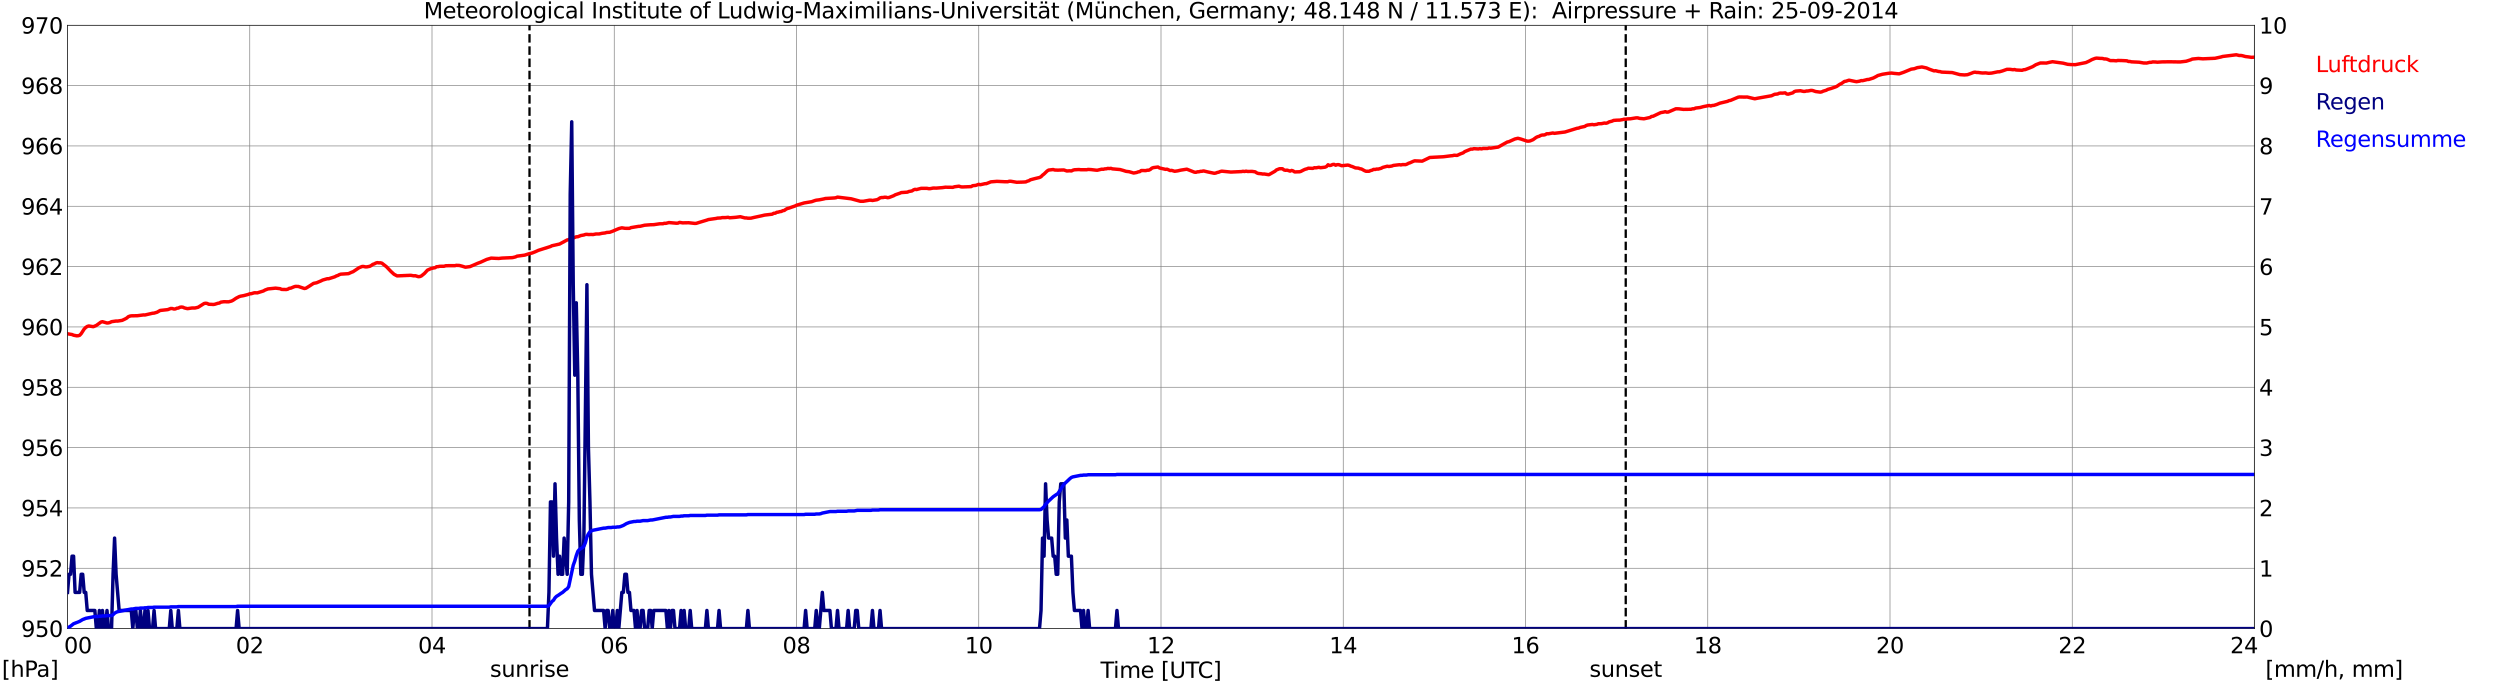 <?xml version="1.0" encoding="utf-8" standalone="no"?>
<!DOCTYPE svg PUBLIC "-//W3C//DTD SVG 1.1//EN"
  "http://www.w3.org/Graphics/SVG/1.1/DTD/svg11.dtd">
<svg xmlns:xlink="http://www.w3.org/1999/xlink" width="1085.4pt" height="296.64pt" viewBox="0 0 1085.4 296.64" xmlns="http://www.w3.org/2000/svg" version="1.1">
 <defs>
  <style type="text/css">*{stroke-linejoin: round; stroke-linecap: butt}</style>
 </defs>
 <g id="figure_1">
  <g id="patch_1">
   <path d="M 0 296.64 
L 1085.4 296.64 
L 1085.4 0 
L 0 0 
z
" style="fill: #ffffff"/>
  </g>
  <g id="axes_1">
   <g id="patch_2">
    <path d="M 29.306 272.909 
L 978.814 272.909 
L 978.814 10.976 
L 29.306 10.976 
z
" style="fill: #ffffff"/>
   </g>
   <g id="patch_3">
    <path d="M 978.814 272.909 
L 978.814 272.909 
L 978.814 10.976 
L 978.814 10.976 
z
" clip-path="url(#pbda63e1ae1)" style="fill: #d3d3d3; opacity: 0.25; stroke: #d3d3d3; stroke-linejoin: miter"/>
   </g>
   <g id="matplotlib.axis_1">
    <g id="xtick_1">
     <g id="line2d_1">
      <path d="M 29.306 272.909 
L 29.306 10.976 
" clip-path="url(#pbda63e1ae1)" style="fill: none; stroke: #808080; stroke-width: 0.3; stroke-linecap: square"/>
     </g>
     <g id="line2d_2"/>
     <g id="text_1">
      <!--    00 -->
      <g transform="translate(18.733 283.627) scale(0.095 -0.095)">
       <defs>
        <path id="DejaVuSans-20" transform="scale(0.016)"/>
        <path id="DejaVuSans-30" d="M 2034 4250 
Q 1547 4250 1301 3770 
Q 1056 3291 1056 2328 
Q 1056 1369 1301 889 
Q 1547 409 2034 409 
Q 2525 409 2770 889 
Q 3016 1369 3016 2328 
Q 3016 3291 2770 3770 
Q 2525 4250 2034 4250 
z
M 2034 4750 
Q 2819 4750 3233 4129 
Q 3647 3509 3647 2328 
Q 3647 1150 3233 529 
Q 2819 -91 2034 -91 
Q 1250 -91 836 529 
Q 422 1150 422 2328 
Q 422 3509 836 4129 
Q 1250 4750 2034 4750 
z
" transform="scale(0.016)"/>
       </defs>
       <use xlink:href="#DejaVuSans-20"/>
       <use xlink:href="#DejaVuSans-20" transform="translate(31.787 0)"/>
       <use xlink:href="#DejaVuSans-20" transform="translate(63.574 0)"/>
       <use xlink:href="#DejaVuSans-30" transform="translate(95.361 0)"/>
       <use xlink:href="#DejaVuSans-30" transform="translate(158.984 0)"/>
      </g>
     </g>
    </g>
    <g id="xtick_2">
     <g id="line2d_3">
      <path d="M 108.431 272.909 
L 108.431 10.976 
" clip-path="url(#pbda63e1ae1)" style="fill: none; stroke: #808080; stroke-width: 0.3; stroke-linecap: square"/>
     </g>
     <g id="line2d_4"/>
     <g id="text_2">
      <!-- 02 -->
      <g transform="translate(102.387 283.627) scale(0.095 -0.095)">
       <defs>
        <path id="DejaVuSans-32" d="M 1228 531 
L 3431 531 
L 3431 0 
L 469 0 
L 469 531 
Q 828 903 1448 1529 
Q 2069 2156 2228 2338 
Q 2531 2678 2651 2914 
Q 2772 3150 2772 3378 
Q 2772 3750 2511 3984 
Q 2250 4219 1831 4219 
Q 1534 4219 1204 4116 
Q 875 4013 500 3803 
L 500 4441 
Q 881 4594 1212 4672 
Q 1544 4750 1819 4750 
Q 2544 4750 2975 4387 
Q 3406 4025 3406 3419 
Q 3406 3131 3298 2873 
Q 3191 2616 2906 2266 
Q 2828 2175 2409 1742 
Q 1991 1309 1228 531 
z
" transform="scale(0.016)"/>
       </defs>
       <use xlink:href="#DejaVuSans-30"/>
       <use xlink:href="#DejaVuSans-32" transform="translate(63.623 0)"/>
      </g>
     </g>
    </g>
    <g id="xtick_3">
     <g id="line2d_5">
      <path d="M 187.557 272.909 
L 187.557 10.976 
" clip-path="url(#pbda63e1ae1)" style="fill: none; stroke: #808080; stroke-width: 0.3; stroke-linecap: square"/>
     </g>
     <g id="line2d_6"/>
     <g id="text_3">
      <!-- 04 -->
      <g transform="translate(181.513 283.627) scale(0.095 -0.095)">
       <defs>
        <path id="DejaVuSans-34" d="M 2419 4116 
L 825 1625 
L 2419 1625 
L 2419 4116 
z
M 2253 4666 
L 3047 4666 
L 3047 1625 
L 3713 1625 
L 3713 1100 
L 3047 1100 
L 3047 0 
L 2419 0 
L 2419 1100 
L 313 1100 
L 313 1709 
L 2253 4666 
z
" transform="scale(0.016)"/>
       </defs>
       <use xlink:href="#DejaVuSans-30"/>
       <use xlink:href="#DejaVuSans-34" transform="translate(63.623 0)"/>
      </g>
     </g>
    </g>
    <g id="xtick_4">
     <g id="line2d_7">
      <path d="M 266.683 272.909 
L 266.683 10.976 
" clip-path="url(#pbda63e1ae1)" style="fill: none; stroke: #808080; stroke-width: 0.3; stroke-linecap: square"/>
     </g>
     <g id="line2d_8"/>
     <g id="text_4">
      <!-- 06 -->
      <g transform="translate(260.638 283.627) scale(0.095 -0.095)">
       <defs>
        <path id="DejaVuSans-36" d="M 2113 2584 
Q 1688 2584 1439 2293 
Q 1191 2003 1191 1497 
Q 1191 994 1439 701 
Q 1688 409 2113 409 
Q 2538 409 2786 701 
Q 3034 994 3034 1497 
Q 3034 2003 2786 2293 
Q 2538 2584 2113 2584 
z
M 3366 4563 
L 3366 3988 
Q 3128 4100 2886 4159 
Q 2644 4219 2406 4219 
Q 1781 4219 1451 3797 
Q 1122 3375 1075 2522 
Q 1259 2794 1537 2939 
Q 1816 3084 2150 3084 
Q 2853 3084 3261 2657 
Q 3669 2231 3669 1497 
Q 3669 778 3244 343 
Q 2819 -91 2113 -91 
Q 1303 -91 875 529 
Q 447 1150 447 2328 
Q 447 3434 972 4092 
Q 1497 4750 2381 4750 
Q 2619 4750 2861 4703 
Q 3103 4656 3366 4563 
z
" transform="scale(0.016)"/>
       </defs>
       <use xlink:href="#DejaVuSans-30"/>
       <use xlink:href="#DejaVuSans-36" transform="translate(63.623 0)"/>
      </g>
     </g>
    </g>
    <g id="xtick_5">
     <g id="line2d_9">
      <path d="M 345.808 272.909 
L 345.808 10.976 
" clip-path="url(#pbda63e1ae1)" style="fill: none; stroke: #808080; stroke-width: 0.3; stroke-linecap: square"/>
     </g>
     <g id="line2d_10"/>
     <g id="text_5">
      <!-- 08 -->
      <g transform="translate(339.764 283.627) scale(0.095 -0.095)">
       <defs>
        <path id="DejaVuSans-38" d="M 2034 2216 
Q 1584 2216 1326 1975 
Q 1069 1734 1069 1313 
Q 1069 891 1326 650 
Q 1584 409 2034 409 
Q 2484 409 2743 651 
Q 3003 894 3003 1313 
Q 3003 1734 2745 1975 
Q 2488 2216 2034 2216 
z
M 1403 2484 
Q 997 2584 770 2862 
Q 544 3141 544 3541 
Q 544 4100 942 4425 
Q 1341 4750 2034 4750 
Q 2731 4750 3128 4425 
Q 3525 4100 3525 3541 
Q 3525 3141 3298 2862 
Q 3072 2584 2669 2484 
Q 3125 2378 3379 2068 
Q 3634 1759 3634 1313 
Q 3634 634 3220 271 
Q 2806 -91 2034 -91 
Q 1263 -91 848 271 
Q 434 634 434 1313 
Q 434 1759 690 2068 
Q 947 2378 1403 2484 
z
M 1172 3481 
Q 1172 3119 1398 2916 
Q 1625 2713 2034 2713 
Q 2441 2713 2670 2916 
Q 2900 3119 2900 3481 
Q 2900 3844 2670 4047 
Q 2441 4250 2034 4250 
Q 1625 4250 1398 4047 
Q 1172 3844 1172 3481 
z
" transform="scale(0.016)"/>
       </defs>
       <use xlink:href="#DejaVuSans-30"/>
       <use xlink:href="#DejaVuSans-38" transform="translate(63.623 0)"/>
      </g>
     </g>
    </g>
    <g id="xtick_6">
     <g id="line2d_11">
      <path d="M 424.934 272.909 
L 424.934 10.976 
" clip-path="url(#pbda63e1ae1)" style="fill: none; stroke: #808080; stroke-width: 0.3; stroke-linecap: square"/>
     </g>
     <g id="line2d_12"/>
     <g id="text_6">
      <!-- 10 -->
      <g transform="translate(418.89 283.627) scale(0.095 -0.095)">
       <defs>
        <path id="DejaVuSans-31" d="M 794 531 
L 1825 531 
L 1825 4091 
L 703 3866 
L 703 4441 
L 1819 4666 
L 2450 4666 
L 2450 531 
L 3481 531 
L 3481 0 
L 794 0 
L 794 531 
z
" transform="scale(0.016)"/>
       </defs>
       <use xlink:href="#DejaVuSans-31"/>
       <use xlink:href="#DejaVuSans-30" transform="translate(63.623 0)"/>
      </g>
     </g>
    </g>
    <g id="xtick_7">
     <g id="line2d_13">
      <path d="M 504.06 272.909 
L 504.06 10.976 
" clip-path="url(#pbda63e1ae1)" style="fill: none; stroke: #808080; stroke-width: 0.3; stroke-linecap: square"/>
     </g>
     <g id="line2d_14"/>
     <g id="text_7">
      <!-- 12 -->
      <g transform="translate(498.015 283.627) scale(0.095 -0.095)">
       <use xlink:href="#DejaVuSans-31"/>
       <use xlink:href="#DejaVuSans-32" transform="translate(63.623 0)"/>
      </g>
     </g>
    </g>
    <g id="xtick_8">
     <g id="line2d_15">
      <path d="M 583.185 272.909 
L 583.185 10.976 
" clip-path="url(#pbda63e1ae1)" style="fill: none; stroke: #808080; stroke-width: 0.3; stroke-linecap: square"/>
     </g>
     <g id="line2d_16"/>
     <g id="text_8">
      <!-- 14 -->
      <g transform="translate(577.141 283.627) scale(0.095 -0.095)">
       <use xlink:href="#DejaVuSans-31"/>
       <use xlink:href="#DejaVuSans-34" transform="translate(63.623 0)"/>
      </g>
     </g>
    </g>
    <g id="xtick_9">
     <g id="line2d_17">
      <path d="M 662.311 272.909 
L 662.311 10.976 
" clip-path="url(#pbda63e1ae1)" style="fill: none; stroke: #808080; stroke-width: 0.3; stroke-linecap: square"/>
     </g>
     <g id="line2d_18"/>
     <g id="text_9">
      <!-- 16 -->
      <g transform="translate(656.267 283.627) scale(0.095 -0.095)">
       <use xlink:href="#DejaVuSans-31"/>
       <use xlink:href="#DejaVuSans-36" transform="translate(63.623 0)"/>
      </g>
     </g>
    </g>
    <g id="xtick_10">
     <g id="line2d_19">
      <path d="M 741.437 272.909 
L 741.437 10.976 
" clip-path="url(#pbda63e1ae1)" style="fill: none; stroke: #808080; stroke-width: 0.3; stroke-linecap: square"/>
     </g>
     <g id="line2d_20"/>
     <g id="text_10">
      <!-- 18 -->
      <g transform="translate(735.392 283.627) scale(0.095 -0.095)">
       <use xlink:href="#DejaVuSans-31"/>
       <use xlink:href="#DejaVuSans-38" transform="translate(63.623 0)"/>
      </g>
     </g>
    </g>
    <g id="xtick_11">
     <g id="line2d_21">
      <path d="M 820.562 272.909 
L 820.562 10.976 
" clip-path="url(#pbda63e1ae1)" style="fill: none; stroke: #808080; stroke-width: 0.3; stroke-linecap: square"/>
     </g>
     <g id="line2d_22"/>
     <g id="text_11">
      <!-- 20 -->
      <g transform="translate(814.518 283.627) scale(0.095 -0.095)">
       <use xlink:href="#DejaVuSans-32"/>
       <use xlink:href="#DejaVuSans-30" transform="translate(63.623 0)"/>
      </g>
     </g>
    </g>
    <g id="xtick_12">
     <g id="line2d_23">
      <path d="M 899.688 272.909 
L 899.688 10.976 
" clip-path="url(#pbda63e1ae1)" style="fill: none; stroke: #808080; stroke-width: 0.3; stroke-linecap: square"/>
     </g>
     <g id="line2d_24"/>
     <g id="text_12">
      <!-- 22 -->
      <g transform="translate(893.644 283.627) scale(0.095 -0.095)">
       <use xlink:href="#DejaVuSans-32"/>
       <use xlink:href="#DejaVuSans-32" transform="translate(63.623 0)"/>
      </g>
     </g>
    </g>
    <g id="xtick_13">
     <g id="line2d_25">
      <path d="M 978.814 272.909 
L 978.814 10.976 
" clip-path="url(#pbda63e1ae1)" style="fill: none; stroke: #808080; stroke-width: 0.3; stroke-linecap: square"/>
     </g>
     <g id="line2d_26"/>
     <g id="text_13">
      <!-- 24    -->
      <g transform="translate(968.241 283.627) scale(0.095 -0.095)">
       <use xlink:href="#DejaVuSans-32"/>
       <use xlink:href="#DejaVuSans-34" transform="translate(63.623 0)"/>
       <use xlink:href="#DejaVuSans-20" transform="translate(127.246 0)"/>
       <use xlink:href="#DejaVuSans-20" transform="translate(159.033 0)"/>
       <use xlink:href="#DejaVuSans-20" transform="translate(190.82 0)"/>
      </g>
     </g>
    </g>
    <g id="text_14">
     <!-- Time [UTC] -->
     <g transform="translate(477.806 294.322) scale(0.095 -0.095)">
      <defs>
       <path id="DejaVuSans-54" d="M -19 4666 
L 3928 4666 
L 3928 4134 
L 2272 4134 
L 2272 0 
L 1638 0 
L 1638 4134 
L -19 4134 
L -19 4666 
z
" transform="scale(0.016)"/>
       <path id="DejaVuSans-69" d="M 603 3500 
L 1178 3500 
L 1178 0 
L 603 0 
L 603 3500 
z
M 603 4863 
L 1178 4863 
L 1178 4134 
L 603 4134 
L 603 4863 
z
" transform="scale(0.016)"/>
       <path id="DejaVuSans-6d" d="M 3328 2828 
Q 3544 3216 3844 3400 
Q 4144 3584 4550 3584 
Q 5097 3584 5394 3201 
Q 5691 2819 5691 2113 
L 5691 0 
L 5113 0 
L 5113 2094 
Q 5113 2597 4934 2840 
Q 4756 3084 4391 3084 
Q 3944 3084 3684 2787 
Q 3425 2491 3425 1978 
L 3425 0 
L 2847 0 
L 2847 2094 
Q 2847 2600 2669 2842 
Q 2491 3084 2119 3084 
Q 1678 3084 1418 2786 
Q 1159 2488 1159 1978 
L 1159 0 
L 581 0 
L 581 3500 
L 1159 3500 
L 1159 2956 
Q 1356 3278 1631 3431 
Q 1906 3584 2284 3584 
Q 2666 3584 2933 3390 
Q 3200 3197 3328 2828 
z
" transform="scale(0.016)"/>
       <path id="DejaVuSans-65" d="M 3597 1894 
L 3597 1613 
L 953 1613 
Q 991 1019 1311 708 
Q 1631 397 2203 397 
Q 2534 397 2845 478 
Q 3156 559 3463 722 
L 3463 178 
Q 3153 47 2828 -22 
Q 2503 -91 2169 -91 
Q 1331 -91 842 396 
Q 353 884 353 1716 
Q 353 2575 817 3079 
Q 1281 3584 2069 3584 
Q 2775 3584 3186 3129 
Q 3597 2675 3597 1894 
z
M 3022 2063 
Q 3016 2534 2758 2815 
Q 2500 3097 2075 3097 
Q 1594 3097 1305 2825 
Q 1016 2553 972 2059 
L 3022 2063 
z
" transform="scale(0.016)"/>
       <path id="DejaVuSans-5b" d="M 550 4863 
L 1875 4863 
L 1875 4416 
L 1125 4416 
L 1125 -397 
L 1875 -397 
L 1875 -844 
L 550 -844 
L 550 4863 
z
" transform="scale(0.016)"/>
       <path id="DejaVuSans-55" d="M 556 4666 
L 1191 4666 
L 1191 1831 
Q 1191 1081 1462 751 
Q 1734 422 2344 422 
Q 2950 422 3222 751 
Q 3494 1081 3494 1831 
L 3494 4666 
L 4128 4666 
L 4128 1753 
Q 4128 841 3676 375 
Q 3225 -91 2344 -91 
Q 1459 -91 1007 375 
Q 556 841 556 1753 
L 556 4666 
z
" transform="scale(0.016)"/>
       <path id="DejaVuSans-43" d="M 4122 4306 
L 4122 3641 
Q 3803 3938 3442 4084 
Q 3081 4231 2675 4231 
Q 1875 4231 1450 3742 
Q 1025 3253 1025 2328 
Q 1025 1406 1450 917 
Q 1875 428 2675 428 
Q 3081 428 3442 575 
Q 3803 722 4122 1019 
L 4122 359 
Q 3791 134 3420 21 
Q 3050 -91 2638 -91 
Q 1578 -91 968 557 
Q 359 1206 359 2328 
Q 359 3453 968 4101 
Q 1578 4750 2638 4750 
Q 3056 4750 3426 4639 
Q 3797 4528 4122 4306 
z
" transform="scale(0.016)"/>
       <path id="DejaVuSans-5d" d="M 1947 4863 
L 1947 -844 
L 622 -844 
L 622 -397 
L 1369 -397 
L 1369 4416 
L 622 4416 
L 622 4863 
L 1947 4863 
z
" transform="scale(0.016)"/>
      </defs>
      <use xlink:href="#DejaVuSans-54"/>
      <use xlink:href="#DejaVuSans-69" transform="translate(57.959 0)"/>
      <use xlink:href="#DejaVuSans-6d" transform="translate(85.742 0)"/>
      <use xlink:href="#DejaVuSans-65" transform="translate(183.154 0)"/>
      <use xlink:href="#DejaVuSans-20" transform="translate(244.678 0)"/>
      <use xlink:href="#DejaVuSans-5b" transform="translate(276.465 0)"/>
      <use xlink:href="#DejaVuSans-55" transform="translate(315.479 0)"/>
      <use xlink:href="#DejaVuSans-54" transform="translate(388.672 0)"/>
      <use xlink:href="#DejaVuSans-43" transform="translate(443.881 0)"/>
      <use xlink:href="#DejaVuSans-5d" transform="translate(513.705 0)"/>
     </g>
    </g>
   </g>
   <g id="matplotlib.axis_2">
    <g id="ytick_1">
     <g id="line2d_27">
      <path d="M 29.306 272.909 
L 978.814 272.909 
" clip-path="url(#pbda63e1ae1)" style="fill: none; stroke: #808080; stroke-width: 0.3; stroke-linecap: square"/>
     </g>
     <g id="line2d_28"/>
     <g id="text_15">
      <!-- 950 -->
      <g transform="translate(9.173 276.518) scale(0.095 -0.095)">
       <defs>
        <path id="DejaVuSans-39" d="M 703 97 
L 703 672 
Q 941 559 1184 500 
Q 1428 441 1663 441 
Q 2288 441 2617 861 
Q 2947 1281 2994 2138 
Q 2813 1869 2534 1725 
Q 2256 1581 1919 1581 
Q 1219 1581 811 2004 
Q 403 2428 403 3163 
Q 403 3881 828 4315 
Q 1253 4750 1959 4750 
Q 2769 4750 3195 4129 
Q 3622 3509 3622 2328 
Q 3622 1225 3098 567 
Q 2575 -91 1691 -91 
Q 1453 -91 1209 -44 
Q 966 3 703 97 
z
M 1959 2075 
Q 2384 2075 2632 2365 
Q 2881 2656 2881 3163 
Q 2881 3666 2632 3958 
Q 2384 4250 1959 4250 
Q 1534 4250 1286 3958 
Q 1038 3666 1038 3163 
Q 1038 2656 1286 2365 
Q 1534 2075 1959 2075 
z
" transform="scale(0.016)"/>
        <path id="DejaVuSans-35" d="M 691 4666 
L 3169 4666 
L 3169 4134 
L 1269 4134 
L 1269 2991 
Q 1406 3038 1543 3061 
Q 1681 3084 1819 3084 
Q 2600 3084 3056 2656 
Q 3513 2228 3513 1497 
Q 3513 744 3044 326 
Q 2575 -91 1722 -91 
Q 1428 -91 1123 -41 
Q 819 9 494 109 
L 494 744 
Q 775 591 1075 516 
Q 1375 441 1709 441 
Q 2250 441 2565 725 
Q 2881 1009 2881 1497 
Q 2881 1984 2565 2268 
Q 2250 2553 1709 2553 
Q 1456 2553 1204 2497 
Q 953 2441 691 2322 
L 691 4666 
z
" transform="scale(0.016)"/>
       </defs>
       <use xlink:href="#DejaVuSans-39"/>
       <use xlink:href="#DejaVuSans-35" transform="translate(63.623 0)"/>
       <use xlink:href="#DejaVuSans-30" transform="translate(127.246 0)"/>
      </g>
     </g>
    </g>
    <g id="ytick_2">
     <g id="line2d_29">
      <path d="M 29.306 246.715 
L 978.814 246.715 
" clip-path="url(#pbda63e1ae1)" style="fill: none; stroke: #808080; stroke-width: 0.3; stroke-linecap: square"/>
     </g>
     <g id="line2d_30"/>
     <g id="text_16">
      <!-- 952 -->
      <g transform="translate(9.173 250.325) scale(0.095 -0.095)">
       <use xlink:href="#DejaVuSans-39"/>
       <use xlink:href="#DejaVuSans-35" transform="translate(63.623 0)"/>
       <use xlink:href="#DejaVuSans-32" transform="translate(127.246 0)"/>
      </g>
     </g>
    </g>
    <g id="ytick_3">
     <g id="line2d_31">
      <path d="M 29.306 220.522 
L 978.814 220.522 
" clip-path="url(#pbda63e1ae1)" style="fill: none; stroke: #808080; stroke-width: 0.3; stroke-linecap: square"/>
     </g>
     <g id="line2d_32"/>
     <g id="text_17">
      <!-- 954 -->
      <g transform="translate(9.173 224.131) scale(0.095 -0.095)">
       <use xlink:href="#DejaVuSans-39"/>
       <use xlink:href="#DejaVuSans-35" transform="translate(63.623 0)"/>
       <use xlink:href="#DejaVuSans-34" transform="translate(127.246 0)"/>
      </g>
     </g>
    </g>
    <g id="ytick_4">
     <g id="line2d_33">
      <path d="M 29.306 194.329 
L 978.814 194.329 
" clip-path="url(#pbda63e1ae1)" style="fill: none; stroke: #808080; stroke-width: 0.3; stroke-linecap: square"/>
     </g>
     <g id="line2d_34"/>
     <g id="text_18">
      <!-- 956 -->
      <g transform="translate(9.173 197.938) scale(0.095 -0.095)">
       <use xlink:href="#DejaVuSans-39"/>
       <use xlink:href="#DejaVuSans-35" transform="translate(63.623 0)"/>
       <use xlink:href="#DejaVuSans-36" transform="translate(127.246 0)"/>
      </g>
     </g>
    </g>
    <g id="ytick_5">
     <g id="line2d_35">
      <path d="M 29.306 168.136 
L 978.814 168.136 
" clip-path="url(#pbda63e1ae1)" style="fill: none; stroke: #808080; stroke-width: 0.3; stroke-linecap: square"/>
     </g>
     <g id="line2d_36"/>
     <g id="text_19">
      <!-- 958 -->
      <g transform="translate(9.173 171.745) scale(0.095 -0.095)">
       <use xlink:href="#DejaVuSans-39"/>
       <use xlink:href="#DejaVuSans-35" transform="translate(63.623 0)"/>
       <use xlink:href="#DejaVuSans-38" transform="translate(127.246 0)"/>
      </g>
     </g>
    </g>
    <g id="ytick_6">
     <g id="line2d_37">
      <path d="M 29.306 141.942 
L 978.814 141.942 
" clip-path="url(#pbda63e1ae1)" style="fill: none; stroke: #808080; stroke-width: 0.3; stroke-linecap: square"/>
     </g>
     <g id="line2d_38"/>
     <g id="text_20">
      <!-- 960 -->
      <g transform="translate(9.173 145.551) scale(0.095 -0.095)">
       <use xlink:href="#DejaVuSans-39"/>
       <use xlink:href="#DejaVuSans-36" transform="translate(63.623 0)"/>
       <use xlink:href="#DejaVuSans-30" transform="translate(127.246 0)"/>
      </g>
     </g>
    </g>
    <g id="ytick_7">
     <g id="line2d_39">
      <path d="M 29.306 115.749 
L 978.814 115.749 
" clip-path="url(#pbda63e1ae1)" style="fill: none; stroke: #808080; stroke-width: 0.3; stroke-linecap: square"/>
     </g>
     <g id="line2d_40"/>
     <g id="text_21">
      <!-- 962 -->
      <g transform="translate(9.173 119.358) scale(0.095 -0.095)">
       <use xlink:href="#DejaVuSans-39"/>
       <use xlink:href="#DejaVuSans-36" transform="translate(63.623 0)"/>
       <use xlink:href="#DejaVuSans-32" transform="translate(127.246 0)"/>
      </g>
     </g>
    </g>
    <g id="ytick_8">
     <g id="line2d_41">
      <path d="M 29.306 89.556 
L 978.814 89.556 
" clip-path="url(#pbda63e1ae1)" style="fill: none; stroke: #808080; stroke-width: 0.3; stroke-linecap: square"/>
     </g>
     <g id="line2d_42"/>
     <g id="text_22">
      <!-- 964 -->
      <g transform="translate(9.173 93.165) scale(0.095 -0.095)">
       <use xlink:href="#DejaVuSans-39"/>
       <use xlink:href="#DejaVuSans-36" transform="translate(63.623 0)"/>
       <use xlink:href="#DejaVuSans-34" transform="translate(127.246 0)"/>
      </g>
     </g>
    </g>
    <g id="ytick_9">
     <g id="line2d_43">
      <path d="M 29.306 63.362 
L 978.814 63.362 
" clip-path="url(#pbda63e1ae1)" style="fill: none; stroke: #808080; stroke-width: 0.3; stroke-linecap: square"/>
     </g>
     <g id="line2d_44"/>
     <g id="text_23">
      <!-- 966 -->
      <g transform="translate(9.173 66.972) scale(0.095 -0.095)">
       <use xlink:href="#DejaVuSans-39"/>
       <use xlink:href="#DejaVuSans-36" transform="translate(63.623 0)"/>
       <use xlink:href="#DejaVuSans-36" transform="translate(127.246 0)"/>
      </g>
     </g>
    </g>
    <g id="ytick_10">
     <g id="line2d_45">
      <path d="M 29.306 37.169 
L 978.814 37.169 
" clip-path="url(#pbda63e1ae1)" style="fill: none; stroke: #808080; stroke-width: 0.3; stroke-linecap: square"/>
     </g>
     <g id="line2d_46"/>
     <g id="text_24">
      <!-- 968 -->
      <g transform="translate(9.173 40.778) scale(0.095 -0.095)">
       <use xlink:href="#DejaVuSans-39"/>
       <use xlink:href="#DejaVuSans-36" transform="translate(63.623 0)"/>
       <use xlink:href="#DejaVuSans-38" transform="translate(127.246 0)"/>
      </g>
     </g>
    </g>
    <g id="ytick_11">
     <g id="line2d_47">
      <path d="M 29.306 10.976 
L 978.814 10.976 
" clip-path="url(#pbda63e1ae1)" style="fill: none; stroke: #808080; stroke-width: 0.3; stroke-linecap: square"/>
     </g>
     <g id="line2d_48"/>
     <g id="text_25">
      <!-- 970 -->
      <g transform="translate(9.173 14.585) scale(0.095 -0.095)">
       <defs>
        <path id="DejaVuSans-37" d="M 525 4666 
L 3525 4666 
L 3525 4397 
L 1831 0 
L 1172 0 
L 2766 4134 
L 525 4134 
L 525 4666 
z
" transform="scale(0.016)"/>
       </defs>
       <use xlink:href="#DejaVuSans-39"/>
       <use xlink:href="#DejaVuSans-37" transform="translate(63.623 0)"/>
       <use xlink:href="#DejaVuSans-30" transform="translate(127.246 0)"/>
      </g>
     </g>
    </g>
   </g>
   <g id="line2d_49">
    <path d="M 229.889 272.909 
L 229.889 10.976 
" clip-path="url(#pbda63e1ae1)" style="fill: none; stroke-dasharray: 3.7,1.6; stroke-dashoffset: 0; stroke: #000000"/>
   </g>
   <g id="line2d_50">
    <path d="M 705.83 272.909 
L 705.83 10.976 
" clip-path="url(#pbda63e1ae1)" style="fill: none; stroke-dasharray: 3.7,1.6; stroke-dashoffset: 0; stroke: #000000"/>
   </g>
   <g id="line2d_51">
    <path d="M 29.306 144.911 
L 31.284 145.243 
L 31.943 145.531 
L 33.262 145.793 
L 33.921 145.766 
L 34.581 145.583 
L 35.24 144.876 
L 36.559 142.833 
L 37.218 142.178 
L 37.878 141.733 
L 38.537 141.523 
L 40.515 141.837 
L 41.834 141.287 
L 43.812 139.847 
L 44.472 139.663 
L 46.45 140.24 
L 47.109 140.187 
L 47.768 140.004 
L 48.428 139.663 
L 50.406 139.375 
L 51.065 139.401 
L 53.043 139.087 
L 54.362 138.459 
L 55.022 138.092 
L 55.681 137.516 
L 56.34 137.254 
L 57 137.123 
L 59.637 137.07 
L 62.275 136.73 
L 62.934 136.756 
L 66.231 135.996 
L 66.89 135.944 
L 68.209 135.551 
L 69.528 134.791 
L 72.825 134.425 
L 74.144 133.927 
L 74.803 133.953 
L 75.462 134.163 
L 76.122 134.137 
L 76.781 133.822 
L 77.441 133.744 
L 78.1 133.403 
L 78.759 133.298 
L 79.419 133.377 
L 80.078 133.691 
L 81.397 134.006 
L 83.375 133.718 
L 84.694 133.718 
L 86.013 133.403 
L 88.65 131.753 
L 89.309 131.648 
L 89.969 131.753 
L 90.628 132.094 
L 91.947 132.146 
L 92.606 132.198 
L 93.266 132.094 
L 94.584 131.674 
L 95.244 131.57 
L 95.903 131.177 
L 97.222 130.993 
L 99.2 131.046 
L 100.519 130.705 
L 101.178 130.365 
L 102.497 129.474 
L 103.816 128.793 
L 104.475 128.584 
L 105.794 128.348 
L 107.772 127.824 
L 108.431 127.562 
L 109.091 127.51 
L 110.41 127.117 
L 111.728 127.143 
L 114.366 126.331 
L 115.025 125.938 
L 116.344 125.44 
L 119.641 125.1 
L 121.619 125.336 
L 122.278 125.65 
L 124.257 125.702 
L 124.916 125.571 
L 125.575 125.179 
L 126.235 125.1 
L 127.553 124.55 
L 128.213 124.34 
L 129.532 124.367 
L 131.51 125.048 
L 132.169 125.257 
L 132.829 125.126 
L 134.147 124.314 
L 136.125 123.031 
L 137.444 122.769 
L 139.422 121.931 
L 140.082 121.59 
L 142.06 121.014 
L 142.719 121.014 
L 145.357 120.176 
L 146.016 119.809 
L 146.676 119.599 
L 147.335 119.233 
L 147.994 119.023 
L 151.291 118.814 
L 152.61 118.211 
L 153.269 117.975 
L 155.907 116.22 
L 157.226 115.697 
L 157.885 115.697 
L 158.544 115.854 
L 159.204 115.88 
L 160.523 115.618 
L 161.182 115.277 
L 161.841 114.78 
L 162.501 114.57 
L 163.16 114.204 
L 163.819 114.02 
L 164.479 114.125 
L 165.138 114.099 
L 165.798 114.256 
L 167.776 115.801 
L 169.754 117.871 
L 171.073 119.075 
L 172.391 119.783 
L 178.326 119.521 
L 179.645 119.757 
L 180.304 119.704 
L 181.623 120.123 
L 182.282 120.071 
L 182.941 119.809 
L 184.26 118.735 
L 185.579 117.294 
L 186.898 116.692 
L 188.217 116.325 
L 188.876 116.247 
L 189.535 115.801 
L 190.195 115.775 
L 190.854 115.618 
L 192.832 115.592 
L 193.492 115.382 
L 195.47 115.33 
L 197.448 115.356 
L 198.107 115.199 
L 199.426 115.251 
L 200.745 115.592 
L 202.063 116.011 
L 204.042 115.749 
L 205.36 115.199 
L 207.339 114.334 
L 208.657 113.837 
L 211.295 112.632 
L 213.273 112.056 
L 214.592 112.134 
L 215.91 112.187 
L 216.57 112.213 
L 217.889 112.056 
L 222.504 111.846 
L 223.823 111.532 
L 224.482 111.217 
L 227.779 110.772 
L 229.757 110.144 
L 231.076 109.829 
L 232.395 109.305 
L 233.714 108.703 
L 238.989 107.027 
L 239.648 106.686 
L 242.945 105.953 
L 246.242 104.171 
L 246.901 104.067 
L 247.561 103.7 
L 248.22 103.595 
L 250.198 102.809 
L 250.858 102.783 
L 252.176 102.259 
L 253.495 102.024 
L 254.155 101.788 
L 254.814 101.736 
L 255.473 101.84 
L 256.792 101.788 
L 257.451 101.84 
L 258.77 101.578 
L 260.089 101.578 
L 261.408 101.29 
L 262.726 101.133 
L 263.386 100.924 
L 264.705 100.845 
L 266.023 100.373 
L 267.342 99.797 
L 268.661 99.247 
L 269.98 98.907 
L 271.298 99.116 
L 272.617 99.142 
L 273.277 99.142 
L 273.936 98.828 
L 277.233 98.278 
L 277.892 98.252 
L 279.87 97.78 
L 282.508 97.571 
L 283.827 97.545 
L 286.464 97.152 
L 287.783 97.152 
L 288.442 96.942 
L 289.102 96.968 
L 290.42 96.628 
L 293.717 96.916 
L 294.377 96.864 
L 295.036 96.549 
L 296.355 96.759 
L 298.992 96.706 
L 301.63 96.995 
L 302.289 96.968 
L 303.608 96.549 
L 306.905 95.554 
L 307.564 95.318 
L 310.861 94.847 
L 311.521 94.69 
L 312.839 94.637 
L 313.499 94.48 
L 314.818 94.48 
L 316.136 94.349 
L 316.796 94.559 
L 319.433 94.349 
L 321.411 94.087 
L 323.39 94.611 
L 324.049 94.611 
L 324.708 94.742 
L 326.027 94.716 
L 327.346 94.401 
L 330.643 93.694 
L 331.961 93.38 
L 334.599 93.066 
L 335.258 92.987 
L 335.918 92.594 
L 336.577 92.568 
L 337.236 92.175 
L 337.896 92.096 
L 338.555 91.887 
L 339.215 91.808 
L 339.874 91.468 
L 340.533 91.363 
L 341.193 90.865 
L 341.852 90.525 
L 342.512 90.368 
L 343.83 89.896 
L 345.149 89.451 
L 345.808 89.11 
L 349.105 88.115 
L 352.402 87.565 
L 353.721 87.093 
L 354.38 86.91 
L 355.699 86.753 
L 357.677 86.36 
L 358.337 86.177 
L 362.293 85.941 
L 362.952 85.836 
L 363.612 85.574 
L 369.546 86.308 
L 373.502 87.382 
L 374.821 87.382 
L 376.799 87.041 
L 377.459 86.91 
L 378.118 86.91 
L 378.777 87.041 
L 380.756 86.701 
L 381.415 86.386 
L 382.074 85.915 
L 382.734 85.758 
L 383.393 85.758 
L 384.053 85.627 
L 384.712 85.653 
L 385.371 85.836 
L 386.031 85.731 
L 388.009 84.972 
L 388.668 84.579 
L 390.646 83.898 
L 391.306 83.61 
L 393.943 83.426 
L 394.603 83.138 
L 395.921 82.903 
L 396.581 82.457 
L 397.24 82.195 
L 397.899 82.3 
L 399.878 81.776 
L 402.515 81.776 
L 403.175 81.907 
L 403.834 81.907 
L 405.153 81.645 
L 406.471 81.671 
L 409.109 81.462 
L 410.428 81.279 
L 413.725 81.331 
L 414.384 81.095 
L 416.362 80.833 
L 417.022 81.069 
L 417.681 81.174 
L 421.637 81.017 
L 422.297 80.624 
L 423.615 80.493 
L 424.934 80.021 
L 425.593 80.205 
L 426.912 79.916 
L 427.572 79.759 
L 428.231 79.733 
L 430.209 78.947 
L 432.847 78.738 
L 436.144 78.895 
L 437.462 78.921 
L 438.122 78.712 
L 438.781 78.685 
L 441.419 79.131 
L 444.056 79.052 
L 445.375 78.974 
L 446.034 78.659 
L 446.694 78.476 
L 447.353 78.057 
L 449.331 77.533 
L 451.309 77.061 
L 451.969 76.721 
L 452.628 76.04 
L 453.287 75.542 
L 454.606 74.259 
L 455.266 73.84 
L 457.244 73.604 
L 457.903 73.813 
L 459.222 73.866 
L 461.859 73.787 
L 463.178 74.233 
L 464.497 74.154 
L 465.156 74.233 
L 465.816 73.892 
L 466.475 73.709 
L 468.453 73.604 
L 469.113 73.682 
L 470.431 73.682 
L 471.75 73.709 
L 472.409 73.552 
L 473.728 73.63 
L 475.706 73.866 
L 476.366 73.918 
L 478.344 73.447 
L 479.003 73.499 
L 479.663 73.316 
L 480.322 73.29 
L 480.981 73.106 
L 481.641 73.185 
L 482.3 73.08 
L 482.96 73.316 
L 486.256 73.604 
L 487.575 73.971 
L 488.894 74.39 
L 490.213 74.547 
L 492.191 75.123 
L 493.51 74.887 
L 494.169 74.625 
L 494.828 74.521 
L 495.488 74.023 
L 497.466 74.075 
L 498.125 73.892 
L 498.785 73.892 
L 499.444 73.552 
L 500.103 73.001 
L 500.763 72.766 
L 502.741 72.504 
L 503.4 72.923 
L 506.038 73.525 
L 506.697 73.447 
L 508.016 74.049 
L 508.675 73.971 
L 509.994 74.363 
L 511.313 74.18 
L 512.632 73.866 
L 515.269 73.447 
L 518.566 74.756 
L 519.226 74.809 
L 519.885 74.599 
L 520.544 74.573 
L 521.204 74.39 
L 521.863 74.363 
L 522.522 74.206 
L 524.501 74.678 
L 527.138 75.228 
L 527.797 75.149 
L 528.457 74.887 
L 529.116 74.756 
L 529.776 74.468 
L 530.435 74.311 
L 534.391 74.704 
L 539.007 74.494 
L 539.666 74.363 
L 540.326 74.468 
L 540.985 74.311 
L 541.644 74.442 
L 543.623 74.416 
L 544.941 74.599 
L 545.601 75.045 
L 546.26 75.306 
L 547.579 75.437 
L 548.238 75.568 
L 548.898 75.542 
L 550.876 75.857 
L 553.513 74.363 
L 554.173 73.787 
L 555.491 73.263 
L 556.81 73.263 
L 557.47 73.787 
L 558.129 73.944 
L 558.788 73.866 
L 560.107 74.285 
L 560.766 73.997 
L 561.426 74.206 
L 562.085 74.652 
L 563.404 74.599 
L 564.063 74.599 
L 564.723 74.442 
L 566.042 73.761 
L 566.701 73.473 
L 567.36 73.316 
L 568.02 73.028 
L 569.998 73.106 
L 570.657 72.818 
L 571.317 72.87 
L 572.635 72.635 
L 573.295 72.818 
L 575.273 72.582 
L 575.932 72.294 
L 576.592 71.535 
L 577.251 71.875 
L 577.91 71.744 
L 578.57 71.43 
L 579.229 71.351 
L 579.889 71.744 
L 580.548 71.482 
L 581.207 71.482 
L 582.526 71.954 
L 585.164 71.666 
L 585.823 71.823 
L 586.482 72.137 
L 587.142 72.32 
L 588.46 72.897 
L 589.779 73.001 
L 590.439 73.263 
L 591.098 73.368 
L 592.417 74.102 
L 593.076 74.363 
L 594.395 74.363 
L 595.054 74.049 
L 595.714 73.892 
L 596.373 73.525 
L 597.032 73.578 
L 597.692 73.394 
L 598.351 73.421 
L 599.67 73.054 
L 600.329 72.687 
L 602.307 72.163 
L 602.967 72.294 
L 604.286 72.085 
L 604.945 71.823 
L 607.582 71.508 
L 608.242 71.613 
L 608.901 71.456 
L 610.22 71.482 
L 610.879 71.246 
L 611.539 70.88 
L 612.198 70.67 
L 613.517 70.068 
L 614.176 69.832 
L 616.814 69.937 
L 617.473 69.963 
L 620.77 68.365 
L 626.705 68.051 
L 630.001 67.632 
L 630.661 67.579 
L 631.32 67.396 
L 632.639 67.475 
L 633.958 66.846 
L 635.276 66.348 
L 635.936 65.824 
L 638.573 64.724 
L 639.233 64.751 
L 639.892 64.541 
L 641.87 64.672 
L 642.53 64.515 
L 643.189 64.672 
L 643.848 64.462 
L 645.827 64.462 
L 646.486 64.227 
L 647.145 64.331 
L 650.442 63.86 
L 654.399 61.66 
L 655.058 61.529 
L 657.695 60.35 
L 659.014 60.036 
L 660.333 60.376 
L 662.97 61.267 
L 663.63 61.293 
L 664.289 61.188 
L 665.608 60.638 
L 666.927 59.669 
L 667.586 59.355 
L 668.246 59.171 
L 668.905 58.805 
L 669.564 58.621 
L 670.224 58.621 
L 670.883 58.464 
L 671.542 58.045 
L 672.202 58.097 
L 674.18 57.731 
L 674.839 57.888 
L 679.455 57.312 
L 684.73 55.688 
L 685.389 55.609 
L 686.049 55.321 
L 688.027 54.902 
L 688.686 54.483 
L 689.346 54.273 
L 691.324 54.037 
L 691.983 54.168 
L 693.302 53.985 
L 693.961 53.723 
L 695.28 53.697 
L 696.599 53.409 
L 697.258 53.514 
L 697.918 53.33 
L 698.577 52.937 
L 699.896 52.597 
L 700.555 52.283 
L 701.874 52.178 
L 703.193 52.152 
L 704.511 51.916 
L 705.171 51.732 
L 705.83 51.759 
L 706.49 51.628 
L 707.808 51.575 
L 710.446 51.156 
L 711.105 51.182 
L 711.765 51.392 
L 713.743 51.575 
L 716.38 50.999 
L 717.04 50.554 
L 717.699 50.475 
L 720.996 48.904 
L 722.315 48.668 
L 722.974 48.485 
L 723.633 48.694 
L 724.293 48.642 
L 727.59 47.227 
L 728.909 47.253 
L 730.887 47.489 
L 734.184 47.437 
L 734.843 47.227 
L 735.502 47.227 
L 736.162 46.913 
L 738.14 46.677 
L 739.459 46.31 
L 742.096 45.787 
L 742.756 46.022 
L 743.415 45.787 
L 744.074 45.76 
L 745.393 45.341 
L 746.712 44.791 
L 750.009 44.005 
L 750.668 43.691 
L 751.327 43.586 
L 754.624 42.198 
L 755.284 42.093 
L 757.262 42.146 
L 758.581 42.12 
L 761.218 42.748 
L 761.878 42.879 
L 763.196 42.617 
L 769.131 41.569 
L 770.449 40.941 
L 771.768 40.81 
L 772.428 40.496 
L 773.087 40.391 
L 773.746 40.443 
L 775.065 40.312 
L 775.725 40.81 
L 776.384 40.888 
L 777.703 40.496 
L 778.362 40.312 
L 779.021 39.762 
L 779.681 39.553 
L 781.659 39.395 
L 782.978 39.684 
L 783.637 39.684 
L 784.296 39.5 
L 784.956 39.5 
L 786.275 39.238 
L 786.934 39.291 
L 788.253 39.736 
L 790.231 39.998 
L 790.89 39.893 
L 791.55 39.579 
L 792.868 39.186 
L 793.528 38.819 
L 794.847 38.452 
L 796.825 37.771 
L 797.484 37.483 
L 798.803 36.567 
L 799.462 36.278 
L 800.781 35.362 
L 801.44 35.257 
L 802.759 34.812 
L 805.397 35.362 
L 806.056 35.466 
L 807.375 35.231 
L 808.034 34.995 
L 808.694 35.021 
L 810.012 34.707 
L 810.672 34.523 
L 811.331 34.497 
L 813.309 33.869 
L 814.628 33.188 
L 815.287 32.795 
L 817.265 32.245 
L 819.903 31.826 
L 821.222 31.721 
L 822.541 31.878 
L 824.519 32.061 
L 826.497 31.38 
L 829.794 30.018 
L 831.112 29.835 
L 832.431 29.363 
L 834.409 29.075 
L 836.388 29.494 
L 837.706 30.071 
L 839.684 30.778 
L 840.344 30.699 
L 841.663 31.04 
L 842.322 31.092 
L 842.981 31.302 
L 847.597 31.511 
L 850.894 32.402 
L 852.872 32.533 
L 854.191 32.428 
L 855.51 31.957 
L 856.828 31.433 
L 857.488 31.328 
L 858.147 31.459 
L 858.806 31.459 
L 860.125 31.642 
L 860.785 31.695 
L 862.103 31.642 
L 863.422 31.826 
L 864.741 31.721 
L 867.378 31.171 
L 868.038 31.171 
L 869.357 30.804 
L 871.335 30.097 
L 872.653 30.097 
L 873.972 30.28 
L 874.632 30.175 
L 875.291 30.385 
L 877.269 30.49 
L 877.929 30.516 
L 878.588 30.28 
L 879.247 30.228 
L 881.225 29.468 
L 882.544 28.918 
L 883.863 28.106 
L 885.841 27.346 
L 888.479 27.373 
L 889.797 27.058 
L 891.116 26.796 
L 895.732 27.425 
L 897.71 27.923 
L 899.029 28.028 
L 901.007 28.08 
L 902.326 27.818 
L 905.622 27.163 
L 906.941 26.561 
L 908.26 25.853 
L 909.579 25.356 
L 910.238 25.225 
L 911.557 25.33 
L 912.876 25.382 
L 913.535 25.592 
L 914.194 25.592 
L 914.854 25.723 
L 916.173 26.299 
L 917.491 26.299 
L 918.81 26.404 
L 919.469 26.246 
L 921.448 26.299 
L 923.426 26.404 
L 924.085 26.692 
L 924.745 26.692 
L 925.404 26.849 
L 928.701 27.006 
L 930.679 27.346 
L 931.998 27.373 
L 933.316 27.058 
L 933.976 27.058 
L 934.635 26.875 
L 935.954 26.927 
L 936.613 27.006 
L 938.592 26.875 
L 941.888 26.823 
L 946.504 26.901 
L 949.142 26.587 
L 951.12 25.958 
L 951.779 25.644 
L 954.417 25.382 
L 956.395 25.539 
L 961.67 25.303 
L 964.307 24.727 
L 964.967 24.518 
L 970.901 23.784 
L 972.22 24.099 
L 972.879 24.072 
L 973.539 24.177 
L 974.857 24.544 
L 976.176 24.701 
L 977.495 24.891 
L 978.154 24.858 
L 978.154 24.858 
" clip-path="url(#pbda63e1ae1)" style="fill: none; stroke: #ff0000; stroke-width: 1.5; stroke-linecap: square"/>
   </g>
   <g id="patch_4">
    <path d="M 29.306 272.909 
L 29.306 10.976 
" style="fill: none; stroke: #000000; stroke-width: 0.3; stroke-linejoin: miter; stroke-linecap: square"/>
   </g>
   <g id="patch_5">
    <path d="M 29.306 272.909 
L 978.814 272.909 
" style="fill: none; stroke: #000000; stroke-width: 0.3; stroke-linejoin: miter; stroke-linecap: square"/>
   </g>
   <g id="patch_6">
    <path d="M 29.306 10.976 
L 978.814 10.976 
" style="fill: none; stroke: #000000; stroke-width: 0.3; stroke-linejoin: miter; stroke-linecap: square"/>
   </g>
   <g id="text_26">
    <!-- sunrise -->
    <g transform="translate(212.725 293.863) scale(0.095 -0.095)">
     <defs>
      <path id="DejaVuSans-73" d="M 2834 3397 
L 2834 2853 
Q 2591 2978 2328 3040 
Q 2066 3103 1784 3103 
Q 1356 3103 1142 2972 
Q 928 2841 928 2578 
Q 928 2378 1081 2264 
Q 1234 2150 1697 2047 
L 1894 2003 
Q 2506 1872 2764 1633 
Q 3022 1394 3022 966 
Q 3022 478 2636 193 
Q 2250 -91 1575 -91 
Q 1294 -91 989 -36 
Q 684 19 347 128 
L 347 722 
Q 666 556 975 473 
Q 1284 391 1588 391 
Q 1994 391 2212 530 
Q 2431 669 2431 922 
Q 2431 1156 2273 1281 
Q 2116 1406 1581 1522 
L 1381 1569 
Q 847 1681 609 1914 
Q 372 2147 372 2553 
Q 372 3047 722 3315 
Q 1072 3584 1716 3584 
Q 2034 3584 2315 3537 
Q 2597 3491 2834 3397 
z
" transform="scale(0.016)"/>
      <path id="DejaVuSans-75" d="M 544 1381 
L 544 3500 
L 1119 3500 
L 1119 1403 
Q 1119 906 1312 657 
Q 1506 409 1894 409 
Q 2359 409 2629 706 
Q 2900 1003 2900 1516 
L 2900 3500 
L 3475 3500 
L 3475 0 
L 2900 0 
L 2900 538 
Q 2691 219 2414 64 
Q 2138 -91 1772 -91 
Q 1169 -91 856 284 
Q 544 659 544 1381 
z
M 1991 3584 
L 1991 3584 
z
" transform="scale(0.016)"/>
      <path id="DejaVuSans-6e" d="M 3513 2113 
L 3513 0 
L 2938 0 
L 2938 2094 
Q 2938 2591 2744 2837 
Q 2550 3084 2163 3084 
Q 1697 3084 1428 2787 
Q 1159 2491 1159 1978 
L 1159 0 
L 581 0 
L 581 3500 
L 1159 3500 
L 1159 2956 
Q 1366 3272 1645 3428 
Q 1925 3584 2291 3584 
Q 2894 3584 3203 3211 
Q 3513 2838 3513 2113 
z
" transform="scale(0.016)"/>
      <path id="DejaVuSans-72" d="M 2631 2963 
Q 2534 3019 2420 3045 
Q 2306 3072 2169 3072 
Q 1681 3072 1420 2755 
Q 1159 2438 1159 1844 
L 1159 0 
L 581 0 
L 581 3500 
L 1159 3500 
L 1159 2956 
Q 1341 3275 1631 3429 
Q 1922 3584 2338 3584 
Q 2397 3584 2469 3576 
Q 2541 3569 2628 3553 
L 2631 2963 
z
" transform="scale(0.016)"/>
     </defs>
     <use xlink:href="#DejaVuSans-73"/>
     <use xlink:href="#DejaVuSans-75" transform="translate(52.1 0)"/>
     <use xlink:href="#DejaVuSans-6e" transform="translate(115.479 0)"/>
     <use xlink:href="#DejaVuSans-72" transform="translate(178.857 0)"/>
     <use xlink:href="#DejaVuSans-69" transform="translate(219.971 0)"/>
     <use xlink:href="#DejaVuSans-73" transform="translate(247.754 0)"/>
     <use xlink:href="#DejaVuSans-65" transform="translate(299.854 0)"/>
    </g>
   </g>
   <g id="text_27">
    <!-- sunset -->
    <g transform="translate(690.076 293.863) scale(0.095 -0.095)">
     <defs>
      <path id="DejaVuSans-74" d="M 1172 4494 
L 1172 3500 
L 2356 3500 
L 2356 3053 
L 1172 3053 
L 1172 1153 
Q 1172 725 1289 603 
Q 1406 481 1766 481 
L 2356 481 
L 2356 0 
L 1766 0 
Q 1100 0 847 248 
Q 594 497 594 1153 
L 594 3053 
L 172 3053 
L 172 3500 
L 594 3500 
L 594 4494 
L 1172 4494 
z
" transform="scale(0.016)"/>
     </defs>
     <use xlink:href="#DejaVuSans-73"/>
     <use xlink:href="#DejaVuSans-75" transform="translate(52.1 0)"/>
     <use xlink:href="#DejaVuSans-6e" transform="translate(115.479 0)"/>
     <use xlink:href="#DejaVuSans-73" transform="translate(178.857 0)"/>
     <use xlink:href="#DejaVuSans-65" transform="translate(230.957 0)"/>
     <use xlink:href="#DejaVuSans-74" transform="translate(292.48 0)"/>
    </g>
   </g>
   <g id="text_28">
    <!-- [hPa] -->
    <g transform="translate(0.821 293.863) scale(0.095 -0.095)">
     <defs>
      <path id="DejaVuSans-68" d="M 3513 2113 
L 3513 0 
L 2938 0 
L 2938 2094 
Q 2938 2591 2744 2837 
Q 2550 3084 2163 3084 
Q 1697 3084 1428 2787 
Q 1159 2491 1159 1978 
L 1159 0 
L 581 0 
L 581 4863 
L 1159 4863 
L 1159 2956 
Q 1366 3272 1645 3428 
Q 1925 3584 2291 3584 
Q 2894 3584 3203 3211 
Q 3513 2838 3513 2113 
z
" transform="scale(0.016)"/>
      <path id="DejaVuSans-50" d="M 1259 4147 
L 1259 2394 
L 2053 2394 
Q 2494 2394 2734 2622 
Q 2975 2850 2975 3272 
Q 2975 3691 2734 3919 
Q 2494 4147 2053 4147 
L 1259 4147 
z
M 628 4666 
L 2053 4666 
Q 2838 4666 3239 4311 
Q 3641 3956 3641 3272 
Q 3641 2581 3239 2228 
Q 2838 1875 2053 1875 
L 1259 1875 
L 1259 0 
L 628 0 
L 628 4666 
z
" transform="scale(0.016)"/>
      <path id="DejaVuSans-61" d="M 2194 1759 
Q 1497 1759 1228 1600 
Q 959 1441 959 1056 
Q 959 750 1161 570 
Q 1363 391 1709 391 
Q 2188 391 2477 730 
Q 2766 1069 2766 1631 
L 2766 1759 
L 2194 1759 
z
M 3341 1997 
L 3341 0 
L 2766 0 
L 2766 531 
Q 2569 213 2275 61 
Q 1981 -91 1556 -91 
Q 1019 -91 701 211 
Q 384 513 384 1019 
Q 384 1609 779 1909 
Q 1175 2209 1959 2209 
L 2766 2209 
L 2766 2266 
Q 2766 2663 2505 2880 
Q 2244 3097 1772 3097 
Q 1472 3097 1187 3025 
Q 903 2953 641 2809 
L 641 3341 
Q 956 3463 1253 3523 
Q 1550 3584 1831 3584 
Q 2591 3584 2966 3190 
Q 3341 2797 3341 1997 
z
" transform="scale(0.016)"/>
     </defs>
     <use xlink:href="#DejaVuSans-5b"/>
     <use xlink:href="#DejaVuSans-68" transform="translate(39.014 0)"/>
     <use xlink:href="#DejaVuSans-50" transform="translate(102.393 0)"/>
     <use xlink:href="#DejaVuSans-61" transform="translate(158.195 0)"/>
     <use xlink:href="#DejaVuSans-5d" transform="translate(219.475 0)"/>
    </g>
   </g>
   <g id="text_29">
    <!-- Luftdruck -->
    <g style="fill: #ff0000" transform="translate(1005.4 31.291) scale(0.095 -0.095)">
     <defs>
      <path id="DejaVuSans-4c" d="M 628 4666 
L 1259 4666 
L 1259 531 
L 3531 531 
L 3531 0 
L 628 0 
L 628 4666 
z
" transform="scale(0.016)"/>
      <path id="DejaVuSans-66" d="M 2375 4863 
L 2375 4384 
L 1825 4384 
Q 1516 4384 1395 4259 
Q 1275 4134 1275 3809 
L 1275 3500 
L 2222 3500 
L 2222 3053 
L 1275 3053 
L 1275 0 
L 697 0 
L 697 3053 
L 147 3053 
L 147 3500 
L 697 3500 
L 697 3744 
Q 697 4328 969 4595 
Q 1241 4863 1831 4863 
L 2375 4863 
z
" transform="scale(0.016)"/>
      <path id="DejaVuSans-64" d="M 2906 2969 
L 2906 4863 
L 3481 4863 
L 3481 0 
L 2906 0 
L 2906 525 
Q 2725 213 2448 61 
Q 2172 -91 1784 -91 
Q 1150 -91 751 415 
Q 353 922 353 1747 
Q 353 2572 751 3078 
Q 1150 3584 1784 3584 
Q 2172 3584 2448 3432 
Q 2725 3281 2906 2969 
z
M 947 1747 
Q 947 1113 1208 752 
Q 1469 391 1925 391 
Q 2381 391 2643 752 
Q 2906 1113 2906 1747 
Q 2906 2381 2643 2742 
Q 2381 3103 1925 3103 
Q 1469 3103 1208 2742 
Q 947 2381 947 1747 
z
" transform="scale(0.016)"/>
      <path id="DejaVuSans-63" d="M 3122 3366 
L 3122 2828 
Q 2878 2963 2633 3030 
Q 2388 3097 2138 3097 
Q 1578 3097 1268 2742 
Q 959 2388 959 1747 
Q 959 1106 1268 751 
Q 1578 397 2138 397 
Q 2388 397 2633 464 
Q 2878 531 3122 666 
L 3122 134 
Q 2881 22 2623 -34 
Q 2366 -91 2075 -91 
Q 1284 -91 818 406 
Q 353 903 353 1747 
Q 353 2603 823 3093 
Q 1294 3584 2113 3584 
Q 2378 3584 2631 3529 
Q 2884 3475 3122 3366 
z
" transform="scale(0.016)"/>
      <path id="DejaVuSans-6b" d="M 581 4863 
L 1159 4863 
L 1159 1991 
L 2875 3500 
L 3609 3500 
L 1753 1863 
L 3688 0 
L 2938 0 
L 1159 1709 
L 1159 0 
L 581 0 
L 581 4863 
z
" transform="scale(0.016)"/>
     </defs>
     <use xlink:href="#DejaVuSans-4c"/>
     <use xlink:href="#DejaVuSans-75" transform="translate(53.963 0)"/>
     <use xlink:href="#DejaVuSans-66" transform="translate(117.342 0)"/>
     <use xlink:href="#DejaVuSans-74" transform="translate(150.797 0)"/>
     <use xlink:href="#DejaVuSans-64" transform="translate(190.006 0)"/>
     <use xlink:href="#DejaVuSans-72" transform="translate(253.482 0)"/>
     <use xlink:href="#DejaVuSans-75" transform="translate(294.596 0)"/>
     <use xlink:href="#DejaVuSans-63" transform="translate(357.975 0)"/>
     <use xlink:href="#DejaVuSans-6b" transform="translate(412.955 0)"/>
    </g>
   </g>
   <g id="text_30">
    <!-- Regen -->
    <g style="fill: #000080" transform="translate(1005.4 47.531) scale(0.095 -0.095)">
     <defs>
      <path id="DejaVuSans-52" d="M 2841 2188 
Q 3044 2119 3236 1894 
Q 3428 1669 3622 1275 
L 4263 0 
L 3584 0 
L 2988 1197 
Q 2756 1666 2539 1819 
Q 2322 1972 1947 1972 
L 1259 1972 
L 1259 0 
L 628 0 
L 628 4666 
L 2053 4666 
Q 2853 4666 3247 4331 
Q 3641 3997 3641 3322 
Q 3641 2881 3436 2590 
Q 3231 2300 2841 2188 
z
M 1259 4147 
L 1259 2491 
L 2053 2491 
Q 2509 2491 2742 2702 
Q 2975 2913 2975 3322 
Q 2975 3731 2742 3939 
Q 2509 4147 2053 4147 
L 1259 4147 
z
" transform="scale(0.016)"/>
      <path id="DejaVuSans-67" d="M 2906 1791 
Q 2906 2416 2648 2759 
Q 2391 3103 1925 3103 
Q 1463 3103 1205 2759 
Q 947 2416 947 1791 
Q 947 1169 1205 825 
Q 1463 481 1925 481 
Q 2391 481 2648 825 
Q 2906 1169 2906 1791 
z
M 3481 434 
Q 3481 -459 3084 -895 
Q 2688 -1331 1869 -1331 
Q 1566 -1331 1297 -1286 
Q 1028 -1241 775 -1147 
L 775 -588 
Q 1028 -725 1275 -790 
Q 1522 -856 1778 -856 
Q 2344 -856 2625 -561 
Q 2906 -266 2906 331 
L 2906 616 
Q 2728 306 2450 153 
Q 2172 0 1784 0 
Q 1141 0 747 490 
Q 353 981 353 1791 
Q 353 2603 747 3093 
Q 1141 3584 1784 3584 
Q 2172 3584 2450 3431 
Q 2728 3278 2906 2969 
L 2906 3500 
L 3481 3500 
L 3481 434 
z
" transform="scale(0.016)"/>
     </defs>
     <use xlink:href="#DejaVuSans-52"/>
     <use xlink:href="#DejaVuSans-65" transform="translate(64.982 0)"/>
     <use xlink:href="#DejaVuSans-67" transform="translate(126.506 0)"/>
     <use xlink:href="#DejaVuSans-65" transform="translate(189.982 0)"/>
     <use xlink:href="#DejaVuSans-6e" transform="translate(251.506 0)"/>
    </g>
   </g>
   <g id="text_31">
    <!-- Regensumme -->
    <g style="fill: #0000ff" transform="translate(1005.4 63.771) scale(0.095 -0.095)">
     <use xlink:href="#DejaVuSans-52"/>
     <use xlink:href="#DejaVuSans-65" transform="translate(64.982 0)"/>
     <use xlink:href="#DejaVuSans-67" transform="translate(126.506 0)"/>
     <use xlink:href="#DejaVuSans-65" transform="translate(189.982 0)"/>
     <use xlink:href="#DejaVuSans-6e" transform="translate(251.506 0)"/>
     <use xlink:href="#DejaVuSans-73" transform="translate(314.885 0)"/>
     <use xlink:href="#DejaVuSans-75" transform="translate(366.984 0)"/>
     <use xlink:href="#DejaVuSans-6d" transform="translate(430.363 0)"/>
     <use xlink:href="#DejaVuSans-6d" transform="translate(527.775 0)"/>
     <use xlink:href="#DejaVuSans-65" transform="translate(625.188 0)"/>
    </g>
   </g>
   <g id="text_32">
    <!-- Meteorological Institute of Ludwig-Maximilians-Universität (München, Germany; 48.148 N / 11.573 E):  Airpressure + Rain: 25-09-2014 -->
    <g transform="translate(183.991 7.976) scale(0.095 -0.095)">
     <defs>
      <path id="DejaVuSans-4d" d="M 628 4666 
L 1569 4666 
L 2759 1491 
L 3956 4666 
L 4897 4666 
L 4897 0 
L 4281 0 
L 4281 4097 
L 3078 897 
L 2444 897 
L 1241 4097 
L 1241 0 
L 628 0 
L 628 4666 
z
" transform="scale(0.016)"/>
      <path id="DejaVuSans-6f" d="M 1959 3097 
Q 1497 3097 1228 2736 
Q 959 2375 959 1747 
Q 959 1119 1226 758 
Q 1494 397 1959 397 
Q 2419 397 2687 759 
Q 2956 1122 2956 1747 
Q 2956 2369 2687 2733 
Q 2419 3097 1959 3097 
z
M 1959 3584 
Q 2709 3584 3137 3096 
Q 3566 2609 3566 1747 
Q 3566 888 3137 398 
Q 2709 -91 1959 -91 
Q 1206 -91 779 398 
Q 353 888 353 1747 
Q 353 2609 779 3096 
Q 1206 3584 1959 3584 
z
" transform="scale(0.016)"/>
      <path id="DejaVuSans-6c" d="M 603 4863 
L 1178 4863 
L 1178 0 
L 603 0 
L 603 4863 
z
" transform="scale(0.016)"/>
      <path id="DejaVuSans-49" d="M 628 4666 
L 1259 4666 
L 1259 0 
L 628 0 
L 628 4666 
z
" transform="scale(0.016)"/>
      <path id="DejaVuSans-77" d="M 269 3500 
L 844 3500 
L 1563 769 
L 2278 3500 
L 2956 3500 
L 3675 769 
L 4391 3500 
L 4966 3500 
L 4050 0 
L 3372 0 
L 2619 2869 
L 1863 0 
L 1184 0 
L 269 3500 
z
" transform="scale(0.016)"/>
      <path id="DejaVuSans-2d" d="M 313 2009 
L 1997 2009 
L 1997 1497 
L 313 1497 
L 313 2009 
z
" transform="scale(0.016)"/>
      <path id="DejaVuSans-78" d="M 3513 3500 
L 2247 1797 
L 3578 0 
L 2900 0 
L 1881 1375 
L 863 0 
L 184 0 
L 1544 1831 
L 300 3500 
L 978 3500 
L 1906 2253 
L 2834 3500 
L 3513 3500 
z
" transform="scale(0.016)"/>
      <path id="DejaVuSans-76" d="M 191 3500 
L 800 3500 
L 1894 563 
L 2988 3500 
L 3597 3500 
L 2284 0 
L 1503 0 
L 191 3500 
z
" transform="scale(0.016)"/>
      <path id="DejaVuSans-e4" d="M 2194 1759 
Q 1497 1759 1228 1600 
Q 959 1441 959 1056 
Q 959 750 1161 570 
Q 1363 391 1709 391 
Q 2188 391 2477 730 
Q 2766 1069 2766 1631 
L 2766 1759 
L 2194 1759 
z
M 3341 1997 
L 3341 0 
L 2766 0 
L 2766 531 
Q 2569 213 2275 61 
Q 1981 -91 1556 -91 
Q 1019 -91 701 211 
Q 384 513 384 1019 
Q 384 1609 779 1909 
Q 1175 2209 1959 2209 
L 2766 2209 
L 2766 2266 
Q 2766 2663 2505 2880 
Q 2244 3097 1772 3097 
Q 1472 3097 1187 3025 
Q 903 2953 641 2809 
L 641 3341 
Q 956 3463 1253 3523 
Q 1550 3584 1831 3584 
Q 2591 3584 2966 3190 
Q 3341 2797 3341 1997 
z
M 2150 4850 
L 2784 4850 
L 2784 4219 
L 2150 4219 
L 2150 4850 
z
M 928 4850 
L 1562 4850 
L 1562 4219 
L 928 4219 
L 928 4850 
z
" transform="scale(0.016)"/>
      <path id="DejaVuSans-28" d="M 1984 4856 
Q 1566 4138 1362 3434 
Q 1159 2731 1159 2009 
Q 1159 1288 1364 580 
Q 1569 -128 1984 -844 
L 1484 -844 
Q 1016 -109 783 600 
Q 550 1309 550 2009 
Q 550 2706 781 3412 
Q 1013 4119 1484 4856 
L 1984 4856 
z
" transform="scale(0.016)"/>
      <path id="DejaVuSans-fc" d="M 544 1381 
L 544 3500 
L 1119 3500 
L 1119 1403 
Q 1119 906 1312 657 
Q 1506 409 1894 409 
Q 2359 409 2629 706 
Q 2900 1003 2900 1516 
L 2900 3500 
L 3475 3500 
L 3475 0 
L 2900 0 
L 2900 538 
Q 2691 219 2414 64 
Q 2138 -91 1772 -91 
Q 1169 -91 856 284 
Q 544 659 544 1381 
z
M 1991 3584 
L 1991 3584 
z
M 2278 4850 
L 2912 4850 
L 2912 4219 
L 2278 4219 
L 2278 4850 
z
M 1056 4850 
L 1690 4850 
L 1690 4219 
L 1056 4219 
L 1056 4850 
z
" transform="scale(0.016)"/>
      <path id="DejaVuSans-2c" d="M 750 794 
L 1409 794 
L 1409 256 
L 897 -744 
L 494 -744 
L 750 256 
L 750 794 
z
" transform="scale(0.016)"/>
      <path id="DejaVuSans-47" d="M 3809 666 
L 3809 1919 
L 2778 1919 
L 2778 2438 
L 4434 2438 
L 4434 434 
Q 4069 175 3628 42 
Q 3188 -91 2688 -91 
Q 1594 -91 976 548 
Q 359 1188 359 2328 
Q 359 3472 976 4111 
Q 1594 4750 2688 4750 
Q 3144 4750 3555 4637 
Q 3966 4525 4313 4306 
L 4313 3634 
Q 3963 3931 3569 4081 
Q 3175 4231 2741 4231 
Q 1884 4231 1454 3753 
Q 1025 3275 1025 2328 
Q 1025 1384 1454 906 
Q 1884 428 2741 428 
Q 3075 428 3337 486 
Q 3600 544 3809 666 
z
" transform="scale(0.016)"/>
      <path id="DejaVuSans-79" d="M 2059 -325 
Q 1816 -950 1584 -1140 
Q 1353 -1331 966 -1331 
L 506 -1331 
L 506 -850 
L 844 -850 
Q 1081 -850 1212 -737 
Q 1344 -625 1503 -206 
L 1606 56 
L 191 3500 
L 800 3500 
L 1894 763 
L 2988 3500 
L 3597 3500 
L 2059 -325 
z
" transform="scale(0.016)"/>
      <path id="DejaVuSans-3b" d="M 750 3309 
L 1409 3309 
L 1409 2516 
L 750 2516 
L 750 3309 
z
M 750 794 
L 1409 794 
L 1409 256 
L 897 -744 
L 494 -744 
L 750 256 
L 750 794 
z
" transform="scale(0.016)"/>
      <path id="DejaVuSans-2e" d="M 684 794 
L 1344 794 
L 1344 0 
L 684 0 
L 684 794 
z
" transform="scale(0.016)"/>
      <path id="DejaVuSans-4e" d="M 628 4666 
L 1478 4666 
L 3547 763 
L 3547 4666 
L 4159 4666 
L 4159 0 
L 3309 0 
L 1241 3903 
L 1241 0 
L 628 0 
L 628 4666 
z
" transform="scale(0.016)"/>
      <path id="DejaVuSans-2f" d="M 1625 4666 
L 2156 4666 
L 531 -594 
L 0 -594 
L 1625 4666 
z
" transform="scale(0.016)"/>
      <path id="DejaVuSans-33" d="M 2597 2516 
Q 3050 2419 3304 2112 
Q 3559 1806 3559 1356 
Q 3559 666 3084 287 
Q 2609 -91 1734 -91 
Q 1441 -91 1130 -33 
Q 819 25 488 141 
L 488 750 
Q 750 597 1062 519 
Q 1375 441 1716 441 
Q 2309 441 2620 675 
Q 2931 909 2931 1356 
Q 2931 1769 2642 2001 
Q 2353 2234 1838 2234 
L 1294 2234 
L 1294 2753 
L 1863 2753 
Q 2328 2753 2575 2939 
Q 2822 3125 2822 3475 
Q 2822 3834 2567 4026 
Q 2313 4219 1838 4219 
Q 1578 4219 1281 4162 
Q 984 4106 628 3988 
L 628 4550 
Q 988 4650 1302 4700 
Q 1616 4750 1894 4750 
Q 2613 4750 3031 4423 
Q 3450 4097 3450 3541 
Q 3450 3153 3228 2886 
Q 3006 2619 2597 2516 
z
" transform="scale(0.016)"/>
      <path id="DejaVuSans-45" d="M 628 4666 
L 3578 4666 
L 3578 4134 
L 1259 4134 
L 1259 2753 
L 3481 2753 
L 3481 2222 
L 1259 2222 
L 1259 531 
L 3634 531 
L 3634 0 
L 628 0 
L 628 4666 
z
" transform="scale(0.016)"/>
      <path id="DejaVuSans-29" d="M 513 4856 
L 1013 4856 
Q 1481 4119 1714 3412 
Q 1947 2706 1947 2009 
Q 1947 1309 1714 600 
Q 1481 -109 1013 -844 
L 513 -844 
Q 928 -128 1133 580 
Q 1338 1288 1338 2009 
Q 1338 2731 1133 3434 
Q 928 4138 513 4856 
z
" transform="scale(0.016)"/>
      <path id="DejaVuSans-3a" d="M 750 794 
L 1409 794 
L 1409 0 
L 750 0 
L 750 794 
z
M 750 3309 
L 1409 3309 
L 1409 2516 
L 750 2516 
L 750 3309 
z
" transform="scale(0.016)"/>
      <path id="DejaVuSans-41" d="M 2188 4044 
L 1331 1722 
L 3047 1722 
L 2188 4044 
z
M 1831 4666 
L 2547 4666 
L 4325 0 
L 3669 0 
L 3244 1197 
L 1141 1197 
L 716 0 
L 50 0 
L 1831 4666 
z
" transform="scale(0.016)"/>
      <path id="DejaVuSans-70" d="M 1159 525 
L 1159 -1331 
L 581 -1331 
L 581 3500 
L 1159 3500 
L 1159 2969 
Q 1341 3281 1617 3432 
Q 1894 3584 2278 3584 
Q 2916 3584 3314 3078 
Q 3713 2572 3713 1747 
Q 3713 922 3314 415 
Q 2916 -91 2278 -91 
Q 1894 -91 1617 61 
Q 1341 213 1159 525 
z
M 3116 1747 
Q 3116 2381 2855 2742 
Q 2594 3103 2138 3103 
Q 1681 3103 1420 2742 
Q 1159 2381 1159 1747 
Q 1159 1113 1420 752 
Q 1681 391 2138 391 
Q 2594 391 2855 752 
Q 3116 1113 3116 1747 
z
" transform="scale(0.016)"/>
      <path id="DejaVuSans-2b" d="M 2944 4013 
L 2944 2272 
L 4684 2272 
L 4684 1741 
L 2944 1741 
L 2944 0 
L 2419 0 
L 2419 1741 
L 678 1741 
L 678 2272 
L 2419 2272 
L 2419 4013 
L 2944 4013 
z
" transform="scale(0.016)"/>
     </defs>
     <use xlink:href="#DejaVuSans-4d"/>
     <use xlink:href="#DejaVuSans-65" transform="translate(86.279 0)"/>
     <use xlink:href="#DejaVuSans-74" transform="translate(147.803 0)"/>
     <use xlink:href="#DejaVuSans-65" transform="translate(187.012 0)"/>
     <use xlink:href="#DejaVuSans-6f" transform="translate(248.535 0)"/>
     <use xlink:href="#DejaVuSans-72" transform="translate(309.717 0)"/>
     <use xlink:href="#DejaVuSans-6f" transform="translate(348.58 0)"/>
     <use xlink:href="#DejaVuSans-6c" transform="translate(409.762 0)"/>
     <use xlink:href="#DejaVuSans-6f" transform="translate(437.545 0)"/>
     <use xlink:href="#DejaVuSans-67" transform="translate(498.727 0)"/>
     <use xlink:href="#DejaVuSans-69" transform="translate(562.203 0)"/>
     <use xlink:href="#DejaVuSans-63" transform="translate(589.986 0)"/>
     <use xlink:href="#DejaVuSans-61" transform="translate(644.967 0)"/>
     <use xlink:href="#DejaVuSans-6c" transform="translate(706.246 0)"/>
     <use xlink:href="#DejaVuSans-20" transform="translate(734.029 0)"/>
     <use xlink:href="#DejaVuSans-49" transform="translate(765.816 0)"/>
     <use xlink:href="#DejaVuSans-6e" transform="translate(795.309 0)"/>
     <use xlink:href="#DejaVuSans-73" transform="translate(858.688 0)"/>
     <use xlink:href="#DejaVuSans-74" transform="translate(910.787 0)"/>
     <use xlink:href="#DejaVuSans-69" transform="translate(949.996 0)"/>
     <use xlink:href="#DejaVuSans-74" transform="translate(977.779 0)"/>
     <use xlink:href="#DejaVuSans-75" transform="translate(1016.988 0)"/>
     <use xlink:href="#DejaVuSans-74" transform="translate(1080.367 0)"/>
     <use xlink:href="#DejaVuSans-65" transform="translate(1119.576 0)"/>
     <use xlink:href="#DejaVuSans-20" transform="translate(1181.1 0)"/>
     <use xlink:href="#DejaVuSans-6f" transform="translate(1212.887 0)"/>
     <use xlink:href="#DejaVuSans-66" transform="translate(1274.068 0)"/>
     <use xlink:href="#DejaVuSans-20" transform="translate(1309.273 0)"/>
     <use xlink:href="#DejaVuSans-4c" transform="translate(1341.061 0)"/>
     <use xlink:href="#DejaVuSans-75" transform="translate(1395.023 0)"/>
     <use xlink:href="#DejaVuSans-64" transform="translate(1458.402 0)"/>
     <use xlink:href="#DejaVuSans-77" transform="translate(1521.879 0)"/>
     <use xlink:href="#DejaVuSans-69" transform="translate(1603.666 0)"/>
     <use xlink:href="#DejaVuSans-67" transform="translate(1631.449 0)"/>
     <use xlink:href="#DejaVuSans-2d" transform="translate(1694.926 0)"/>
     <use xlink:href="#DejaVuSans-4d" transform="translate(1731.01 0)"/>
     <use xlink:href="#DejaVuSans-61" transform="translate(1817.289 0)"/>
     <use xlink:href="#DejaVuSans-78" transform="translate(1878.568 0)"/>
     <use xlink:href="#DejaVuSans-69" transform="translate(1937.748 0)"/>
     <use xlink:href="#DejaVuSans-6d" transform="translate(1965.531 0)"/>
     <use xlink:href="#DejaVuSans-69" transform="translate(2062.943 0)"/>
     <use xlink:href="#DejaVuSans-6c" transform="translate(2090.727 0)"/>
     <use xlink:href="#DejaVuSans-69" transform="translate(2118.51 0)"/>
     <use xlink:href="#DejaVuSans-61" transform="translate(2146.293 0)"/>
     <use xlink:href="#DejaVuSans-6e" transform="translate(2207.572 0)"/>
     <use xlink:href="#DejaVuSans-73" transform="translate(2270.951 0)"/>
     <use xlink:href="#DejaVuSans-2d" transform="translate(2323.051 0)"/>
     <use xlink:href="#DejaVuSans-55" transform="translate(2359.135 0)"/>
     <use xlink:href="#DejaVuSans-6e" transform="translate(2432.328 0)"/>
     <use xlink:href="#DejaVuSans-69" transform="translate(2495.707 0)"/>
     <use xlink:href="#DejaVuSans-76" transform="translate(2523.49 0)"/>
     <use xlink:href="#DejaVuSans-65" transform="translate(2582.67 0)"/>
     <use xlink:href="#DejaVuSans-72" transform="translate(2644.193 0)"/>
     <use xlink:href="#DejaVuSans-73" transform="translate(2685.307 0)"/>
     <use xlink:href="#DejaVuSans-69" transform="translate(2737.406 0)"/>
     <use xlink:href="#DejaVuSans-74" transform="translate(2765.189 0)"/>
     <use xlink:href="#DejaVuSans-e4" transform="translate(2804.398 0)"/>
     <use xlink:href="#DejaVuSans-74" transform="translate(2865.678 0)"/>
     <use xlink:href="#DejaVuSans-20" transform="translate(2904.887 0)"/>
     <use xlink:href="#DejaVuSans-28" transform="translate(2936.674 0)"/>
     <use xlink:href="#DejaVuSans-4d" transform="translate(2975.688 0)"/>
     <use xlink:href="#DejaVuSans-fc" transform="translate(3061.967 0)"/>
     <use xlink:href="#DejaVuSans-6e" transform="translate(3125.346 0)"/>
     <use xlink:href="#DejaVuSans-63" transform="translate(3188.725 0)"/>
     <use xlink:href="#DejaVuSans-68" transform="translate(3243.705 0)"/>
     <use xlink:href="#DejaVuSans-65" transform="translate(3307.084 0)"/>
     <use xlink:href="#DejaVuSans-6e" transform="translate(3368.607 0)"/>
     <use xlink:href="#DejaVuSans-2c" transform="translate(3431.986 0)"/>
     <use xlink:href="#DejaVuSans-20" transform="translate(3463.773 0)"/>
     <use xlink:href="#DejaVuSans-47" transform="translate(3495.561 0)"/>
     <use xlink:href="#DejaVuSans-65" transform="translate(3573.051 0)"/>
     <use xlink:href="#DejaVuSans-72" transform="translate(3634.574 0)"/>
     <use xlink:href="#DejaVuSans-6d" transform="translate(3673.938 0)"/>
     <use xlink:href="#DejaVuSans-61" transform="translate(3771.35 0)"/>
     <use xlink:href="#DejaVuSans-6e" transform="translate(3832.629 0)"/>
     <use xlink:href="#DejaVuSans-79" transform="translate(3896.008 0)"/>
     <use xlink:href="#DejaVuSans-3b" transform="translate(3955.188 0)"/>
     <use xlink:href="#DejaVuSans-20" transform="translate(3988.879 0)"/>
     <use xlink:href="#DejaVuSans-34" transform="translate(4020.666 0)"/>
     <use xlink:href="#DejaVuSans-38" transform="translate(4084.289 0)"/>
     <use xlink:href="#DejaVuSans-2e" transform="translate(4147.912 0)"/>
     <use xlink:href="#DejaVuSans-31" transform="translate(4179.699 0)"/>
     <use xlink:href="#DejaVuSans-34" transform="translate(4243.322 0)"/>
     <use xlink:href="#DejaVuSans-38" transform="translate(4306.945 0)"/>
     <use xlink:href="#DejaVuSans-20" transform="translate(4370.568 0)"/>
     <use xlink:href="#DejaVuSans-4e" transform="translate(4402.355 0)"/>
     <use xlink:href="#DejaVuSans-20" transform="translate(4477.16 0)"/>
     <use xlink:href="#DejaVuSans-2f" transform="translate(4508.947 0)"/>
     <use xlink:href="#DejaVuSans-20" transform="translate(4542.639 0)"/>
     <use xlink:href="#DejaVuSans-31" transform="translate(4574.426 0)"/>
     <use xlink:href="#DejaVuSans-31" transform="translate(4638.049 0)"/>
     <use xlink:href="#DejaVuSans-2e" transform="translate(4701.672 0)"/>
     <use xlink:href="#DejaVuSans-35" transform="translate(4733.459 0)"/>
     <use xlink:href="#DejaVuSans-37" transform="translate(4797.082 0)"/>
     <use xlink:href="#DejaVuSans-33" transform="translate(4860.705 0)"/>
     <use xlink:href="#DejaVuSans-20" transform="translate(4924.328 0)"/>
     <use xlink:href="#DejaVuSans-45" transform="translate(4956.115 0)"/>
     <use xlink:href="#DejaVuSans-29" transform="translate(5019.299 0)"/>
     <use xlink:href="#DejaVuSans-3a" transform="translate(5058.312 0)"/>
     <use xlink:href="#DejaVuSans-20" transform="translate(5092.004 0)"/>
     <use xlink:href="#DejaVuSans-20" transform="translate(5123.791 0)"/>
     <use xlink:href="#DejaVuSans-41" transform="translate(5155.578 0)"/>
     <use xlink:href="#DejaVuSans-69" transform="translate(5223.986 0)"/>
     <use xlink:href="#DejaVuSans-72" transform="translate(5251.77 0)"/>
     <use xlink:href="#DejaVuSans-70" transform="translate(5292.883 0)"/>
     <use xlink:href="#DejaVuSans-72" transform="translate(5356.359 0)"/>
     <use xlink:href="#DejaVuSans-65" transform="translate(5395.223 0)"/>
     <use xlink:href="#DejaVuSans-73" transform="translate(5456.746 0)"/>
     <use xlink:href="#DejaVuSans-73" transform="translate(5508.846 0)"/>
     <use xlink:href="#DejaVuSans-75" transform="translate(5560.945 0)"/>
     <use xlink:href="#DejaVuSans-72" transform="translate(5624.324 0)"/>
     <use xlink:href="#DejaVuSans-65" transform="translate(5663.188 0)"/>
     <use xlink:href="#DejaVuSans-20" transform="translate(5724.711 0)"/>
     <use xlink:href="#DejaVuSans-2b" transform="translate(5756.498 0)"/>
     <use xlink:href="#DejaVuSans-20" transform="translate(5840.287 0)"/>
     <use xlink:href="#DejaVuSans-52" transform="translate(5872.074 0)"/>
     <use xlink:href="#DejaVuSans-61" transform="translate(5939.307 0)"/>
     <use xlink:href="#DejaVuSans-69" transform="translate(6000.586 0)"/>
     <use xlink:href="#DejaVuSans-6e" transform="translate(6028.369 0)"/>
     <use xlink:href="#DejaVuSans-3a" transform="translate(6091.748 0)"/>
     <use xlink:href="#DejaVuSans-20" transform="translate(6125.439 0)"/>
     <use xlink:href="#DejaVuSans-32" transform="translate(6157.227 0)"/>
     <use xlink:href="#DejaVuSans-35" transform="translate(6220.85 0)"/>
     <use xlink:href="#DejaVuSans-2d" transform="translate(6284.473 0)"/>
     <use xlink:href="#DejaVuSans-30" transform="translate(6320.557 0)"/>
     <use xlink:href="#DejaVuSans-39" transform="translate(6384.18 0)"/>
     <use xlink:href="#DejaVuSans-2d" transform="translate(6447.803 0)"/>
     <use xlink:href="#DejaVuSans-32" transform="translate(6483.887 0)"/>
     <use xlink:href="#DejaVuSans-30" transform="translate(6547.51 0)"/>
     <use xlink:href="#DejaVuSans-31" transform="translate(6611.133 0)"/>
     <use xlink:href="#DejaVuSans-34" transform="translate(6674.756 0)"/>
    </g>
   </g>
  </g>
  <g id="axes_2">
   <g id="matplotlib.axis_3">
    <g id="ytick_12">
     <g id="line2d_52"/>
     <g id="text_33">
      <!-- 0 -->
      <g transform="translate(980.814 276.518) scale(0.095 -0.095)">
       <use xlink:href="#DejaVuSans-30"/>
      </g>
     </g>
    </g>
    <g id="ytick_13">
     <g id="line2d_53"/>
     <g id="text_34">
      <!-- 1 -->
      <g transform="translate(980.814 250.325) scale(0.095 -0.095)">
       <use xlink:href="#DejaVuSans-31"/>
      </g>
     </g>
    </g>
    <g id="ytick_14">
     <g id="line2d_54"/>
     <g id="text_35">
      <!-- 2 -->
      <g transform="translate(980.814 224.131) scale(0.095 -0.095)">
       <use xlink:href="#DejaVuSans-32"/>
      </g>
     </g>
    </g>
    <g id="ytick_15">
     <g id="line2d_55"/>
     <g id="text_36">
      <!-- 3 -->
      <g transform="translate(980.814 197.938) scale(0.095 -0.095)">
       <use xlink:href="#DejaVuSans-33"/>
      </g>
     </g>
    </g>
    <g id="ytick_16">
     <g id="line2d_56"/>
     <g id="text_37">
      <!-- 4 -->
      <g transform="translate(980.814 171.745) scale(0.095 -0.095)">
       <use xlink:href="#DejaVuSans-34"/>
      </g>
     </g>
    </g>
    <g id="ytick_17">
     <g id="line2d_57"/>
     <g id="text_38">
      <!-- 5 -->
      <g transform="translate(980.814 145.551) scale(0.095 -0.095)">
       <use xlink:href="#DejaVuSans-35"/>
      </g>
     </g>
    </g>
    <g id="ytick_18">
     <g id="line2d_58"/>
     <g id="text_39">
      <!-- 6 -->
      <g transform="translate(980.814 119.358) scale(0.095 -0.095)">
       <use xlink:href="#DejaVuSans-36"/>
      </g>
     </g>
    </g>
    <g id="ytick_19">
     <g id="line2d_59"/>
     <g id="text_40">
      <!-- 7 -->
      <g transform="translate(980.814 93.165) scale(0.095 -0.095)">
       <use xlink:href="#DejaVuSans-37"/>
      </g>
     </g>
    </g>
    <g id="ytick_20">
     <g id="line2d_60"/>
     <g id="text_41">
      <!-- 8 -->
      <g transform="translate(980.814 66.972) scale(0.095 -0.095)">
       <use xlink:href="#DejaVuSans-38"/>
      </g>
     </g>
    </g>
    <g id="ytick_21">
     <g id="line2d_61"/>
     <g id="text_42">
      <!-- 9 -->
      <g transform="translate(980.814 40.778) scale(0.095 -0.095)">
       <use xlink:href="#DejaVuSans-39"/>
      </g>
     </g>
    </g>
    <g id="ytick_22">
     <g id="line2d_62"/>
     <g id="text_43">
      <!-- 10 -->
      <g transform="translate(980.814 14.585) scale(0.095 -0.095)">
       <use xlink:href="#DejaVuSans-31"/>
       <use xlink:href="#DejaVuSans-30" transform="translate(63.623 0)"/>
      </g>
     </g>
    </g>
   </g>
   <g id="line2d_63">
    <path d="M 29.306 257.193 
L 29.965 249.335 
L 30.625 249.335 
L 31.284 241.477 
L 31.943 241.477 
L 32.603 257.193 
L 34.581 257.193 
L 35.24 249.335 
L 35.9 249.335 
L 36.559 257.193 
L 37.218 257.193 
L 37.878 265.051 
L 41.175 265.051 
L 41.834 272.909 
L 42.493 272.909 
L 43.153 265.051 
L 43.812 272.909 
L 44.472 265.051 
L 45.131 272.909 
L 45.79 272.909 
L 46.45 265.051 
L 47.109 272.909 
L 48.428 272.909 
L 49.087 249.335 
L 49.747 233.619 
L 50.406 249.335 
L 51.725 265.051 
L 57 265.051 
L 57.659 272.909 
L 58.319 265.051 
L 58.978 265.051 
L 59.637 272.909 
L 60.297 272.909 
L 60.956 265.051 
L 61.615 272.909 
L 62.275 272.909 
L 62.934 265.051 
L 63.594 272.909 
L 64.253 265.051 
L 64.912 272.909 
L 66.231 272.909 
L 66.89 265.051 
L 67.55 272.909 
L 73.484 272.909 
L 74.144 265.051 
L 74.803 272.909 
L 76.781 272.909 
L 77.441 265.051 
L 78.1 272.909 
L 102.497 272.909 
L 103.156 265.051 
L 103.816 272.909 
L 237.67 272.909 
L 238.329 257.193 
L 238.989 217.903 
L 239.648 217.903 
L 240.308 241.477 
L 240.967 210.045 
L 241.626 233.619 
L 242.286 249.335 
L 242.945 241.477 
L 243.604 249.335 
L 244.264 249.335 
L 244.923 233.619 
L 246.242 249.335 
L 246.901 217.903 
L 247.561 84.317 
L 248.22 52.885 
L 248.88 123.607 
L 249.539 162.897 
L 250.198 131.465 
L 250.858 162.897 
L 251.517 225.761 
L 252.176 249.335 
L 252.836 249.335 
L 253.495 233.619 
L 254.814 123.607 
L 255.473 194.329 
L 256.133 217.903 
L 256.792 249.335 
L 258.111 265.051 
L 262.067 265.051 
L 262.726 272.909 
L 263.386 265.051 
L 264.045 265.051 
L 264.705 272.909 
L 265.364 272.909 
L 266.023 265.051 
L 266.683 272.909 
L 267.342 272.909 
L 268.002 265.051 
L 268.661 272.909 
L 269.98 257.193 
L 270.639 257.193 
L 271.298 249.335 
L 271.958 249.335 
L 272.617 257.193 
L 273.277 257.193 
L 273.936 265.051 
L 275.255 265.051 
L 275.914 272.909 
L 276.573 265.051 
L 277.233 272.909 
L 277.892 272.909 
L 278.552 265.051 
L 279.211 265.051 
L 279.87 272.909 
L 281.189 272.909 
L 281.849 265.051 
L 282.508 265.051 
L 283.167 272.909 
L 283.827 265.051 
L 289.102 265.051 
L 289.761 272.909 
L 290.42 265.051 
L 291.08 272.909 
L 291.739 265.051 
L 292.399 265.051 
L 293.058 272.909 
L 295.036 272.909 
L 295.696 265.051 
L 296.355 272.909 
L 297.014 265.051 
L 297.674 272.909 
L 298.992 272.909 
L 299.652 265.051 
L 300.311 272.909 
L 306.246 272.909 
L 306.905 265.051 
L 307.564 272.909 
L 311.521 272.909 
L 312.18 265.051 
L 312.839 272.909 
L 324.049 272.909 
L 324.708 265.051 
L 325.368 272.909 
L 349.105 272.909 
L 349.765 265.051 
L 350.424 272.909 
L 353.721 272.909 
L 354.38 265.051 
L 355.04 272.909 
L 355.699 272.909 
L 357.018 257.193 
L 357.677 265.051 
L 360.315 265.051 
L 360.974 272.909 
L 362.952 272.909 
L 363.612 265.051 
L 364.271 272.909 
L 367.568 272.909 
L 368.227 265.051 
L 368.887 272.909 
L 370.865 272.909 
L 371.524 265.051 
L 372.184 265.051 
L 372.843 272.909 
L 378.118 272.909 
L 378.777 265.051 
L 379.437 272.909 
L 381.415 272.909 
L 382.074 265.051 
L 382.734 272.909 
L 451.309 272.909 
L 451.969 265.051 
L 452.628 233.619 
L 453.287 241.477 
L 453.947 210.045 
L 454.606 225.761 
L 455.266 233.619 
L 456.584 233.619 
L 457.244 241.477 
L 457.903 241.477 
L 458.563 249.335 
L 459.222 249.335 
L 459.881 217.903 
L 460.541 210.045 
L 461.859 210.045 
L 462.519 233.619 
L 463.178 225.761 
L 463.838 241.477 
L 465.156 241.477 
L 465.816 257.193 
L 466.475 265.051 
L 469.113 265.051 
L 469.772 272.909 
L 470.431 265.051 
L 471.091 272.909 
L 471.75 272.909 
L 472.409 265.051 
L 473.069 272.909 
L 484.278 272.909 
L 484.938 265.051 
L 485.597 272.909 
L 978.154 272.909 
L 978.154 272.909 
" clip-path="url(#p5dadde83ff)" style="fill: none; stroke: #000080; stroke-width: 1.5; stroke-linecap: square"/>
   </g>
   <g id="line2d_64">
    <path d="M 29.306 272.647 
L 30.625 271.861 
L 31.943 270.813 
L 34.581 269.766 
L 35.9 268.98 
L 37.218 268.456 
L 41.175 267.67 
L 42.493 267.67 
L 43.153 267.539 
L 43.812 267.539 
L 44.472 267.408 
L 45.79 267.408 
L 46.45 267.277 
L 48.428 267.277 
L 49.087 266.884 
L 49.747 266.23 
L 50.406 265.837 
L 51.065 265.575 
L 57 264.396 
L 57.659 264.396 
L 58.978 264.134 
L 60.297 264.134 
L 60.956 264.003 
L 62.275 264.003 
L 62.934 263.872 
L 63.594 263.872 
L 64.253 263.741 
L 66.231 263.741 
L 66.89 263.61 
L 73.484 263.61 
L 74.144 263.479 
L 76.781 263.479 
L 77.441 263.348 
L 102.497 263.348 
L 103.156 263.217 
L 237.67 263.217 
L 238.329 262.955 
L 239.648 261.122 
L 240.308 260.598 
L 240.967 259.55 
L 241.626 258.895 
L 242.286 258.502 
L 243.604 257.586 
L 244.264 257.193 
L 245.583 256.014 
L 246.242 255.621 
L 246.901 254.704 
L 248.88 245.406 
L 249.539 243.572 
L 250.198 241.215 
L 250.858 239.381 
L 251.517 238.596 
L 252.836 237.81 
L 253.495 237.155 
L 254.155 235.583 
L 254.814 233.095 
L 255.473 231.785 
L 256.133 230.869 
L 256.792 230.476 
L 257.451 230.214 
L 262.067 229.297 
L 262.726 229.297 
L 264.045 229.035 
L 265.364 229.035 
L 266.023 228.904 
L 267.342 228.904 
L 268.002 228.773 
L 268.661 228.773 
L 269.32 228.642 
L 270.639 228.118 
L 271.958 227.332 
L 273.277 226.809 
L 275.255 226.416 
L 275.914 226.416 
L 276.573 226.285 
L 277.892 226.285 
L 279.211 226.023 
L 281.189 226.023 
L 282.508 225.761 
L 283.167 225.761 
L 289.102 224.582 
L 289.761 224.582 
L 290.42 224.451 
L 291.08 224.451 
L 292.399 224.189 
L 295.036 224.189 
L 295.696 224.058 
L 296.355 224.058 
L 297.014 223.927 
L 298.992 223.927 
L 299.652 223.796 
L 306.246 223.796 
L 306.905 223.665 
L 311.521 223.665 
L 312.18 223.534 
L 324.049 223.534 
L 324.708 223.403 
L 349.105 223.403 
L 349.765 223.272 
L 353.721 223.272 
L 354.38 223.142 
L 355.699 223.142 
L 356.359 223.011 
L 357.018 222.749 
L 360.315 222.094 
L 362.952 222.094 
L 363.612 221.963 
L 367.568 221.963 
L 368.227 221.832 
L 370.865 221.832 
L 372.184 221.57 
L 378.118 221.57 
L 378.777 221.439 
L 381.415 221.439 
L 382.074 221.308 
L 451.309 221.308 
L 451.969 221.177 
L 453.287 219.998 
L 453.947 218.951 
L 455.266 217.51 
L 457.244 215.676 
L 458.563 214.76 
L 459.222 214.367 
L 460.541 212.402 
L 461.859 210.307 
L 464.497 207.818 
L 465.156 207.295 
L 465.816 207.033 
L 469.113 206.378 
L 469.772 206.378 
L 470.431 206.247 
L 471.75 206.247 
L 472.409 206.116 
L 484.278 206.116 
L 484.938 205.985 
L 978.154 205.985 
L 978.154 205.985 
" clip-path="url(#p5dadde83ff)" style="fill: none; stroke: #0000ff; stroke-width: 1.5; stroke-linecap: square"/>
   </g>
   <g id="patch_7">
    <path d="M 978.814 272.909 
L 978.814 10.976 
" style="fill: none; stroke: #000000; stroke-width: 0.3; stroke-linejoin: miter; stroke-linecap: square"/>
   </g>
   <g id="text_44">
    <!-- [mm/h, mm] -->
    <g transform="translate(983.561 293.863) scale(0.095 -0.095)">
     <use xlink:href="#DejaVuSans-5b"/>
     <use xlink:href="#DejaVuSans-6d" transform="translate(39.014 0)"/>
     <use xlink:href="#DejaVuSans-6d" transform="translate(136.426 0)"/>
     <use xlink:href="#DejaVuSans-2f" transform="translate(233.838 0)"/>
     <use xlink:href="#DejaVuSans-68" transform="translate(267.529 0)"/>
     <use xlink:href="#DejaVuSans-2c" transform="translate(330.908 0)"/>
     <use xlink:href="#DejaVuSans-20" transform="translate(362.695 0)"/>
     <use xlink:href="#DejaVuSans-6d" transform="translate(394.482 0)"/>
     <use xlink:href="#DejaVuSans-6d" transform="translate(491.895 0)"/>
     <use xlink:href="#DejaVuSans-5d" transform="translate(589.307 0)"/>
    </g>
   </g>
  </g>
 </g>
 <defs>
  <clipPath id="pbda63e1ae1">
   <rect x="29.306" y="10.976" width="949.508" height="261.933"/>
  </clipPath>
  <clipPath id="p5dadde83ff">
   <rect x="29.306" y="10.976" width="949.508" height="261.933"/>
  </clipPath>
 </defs>
</svg>

